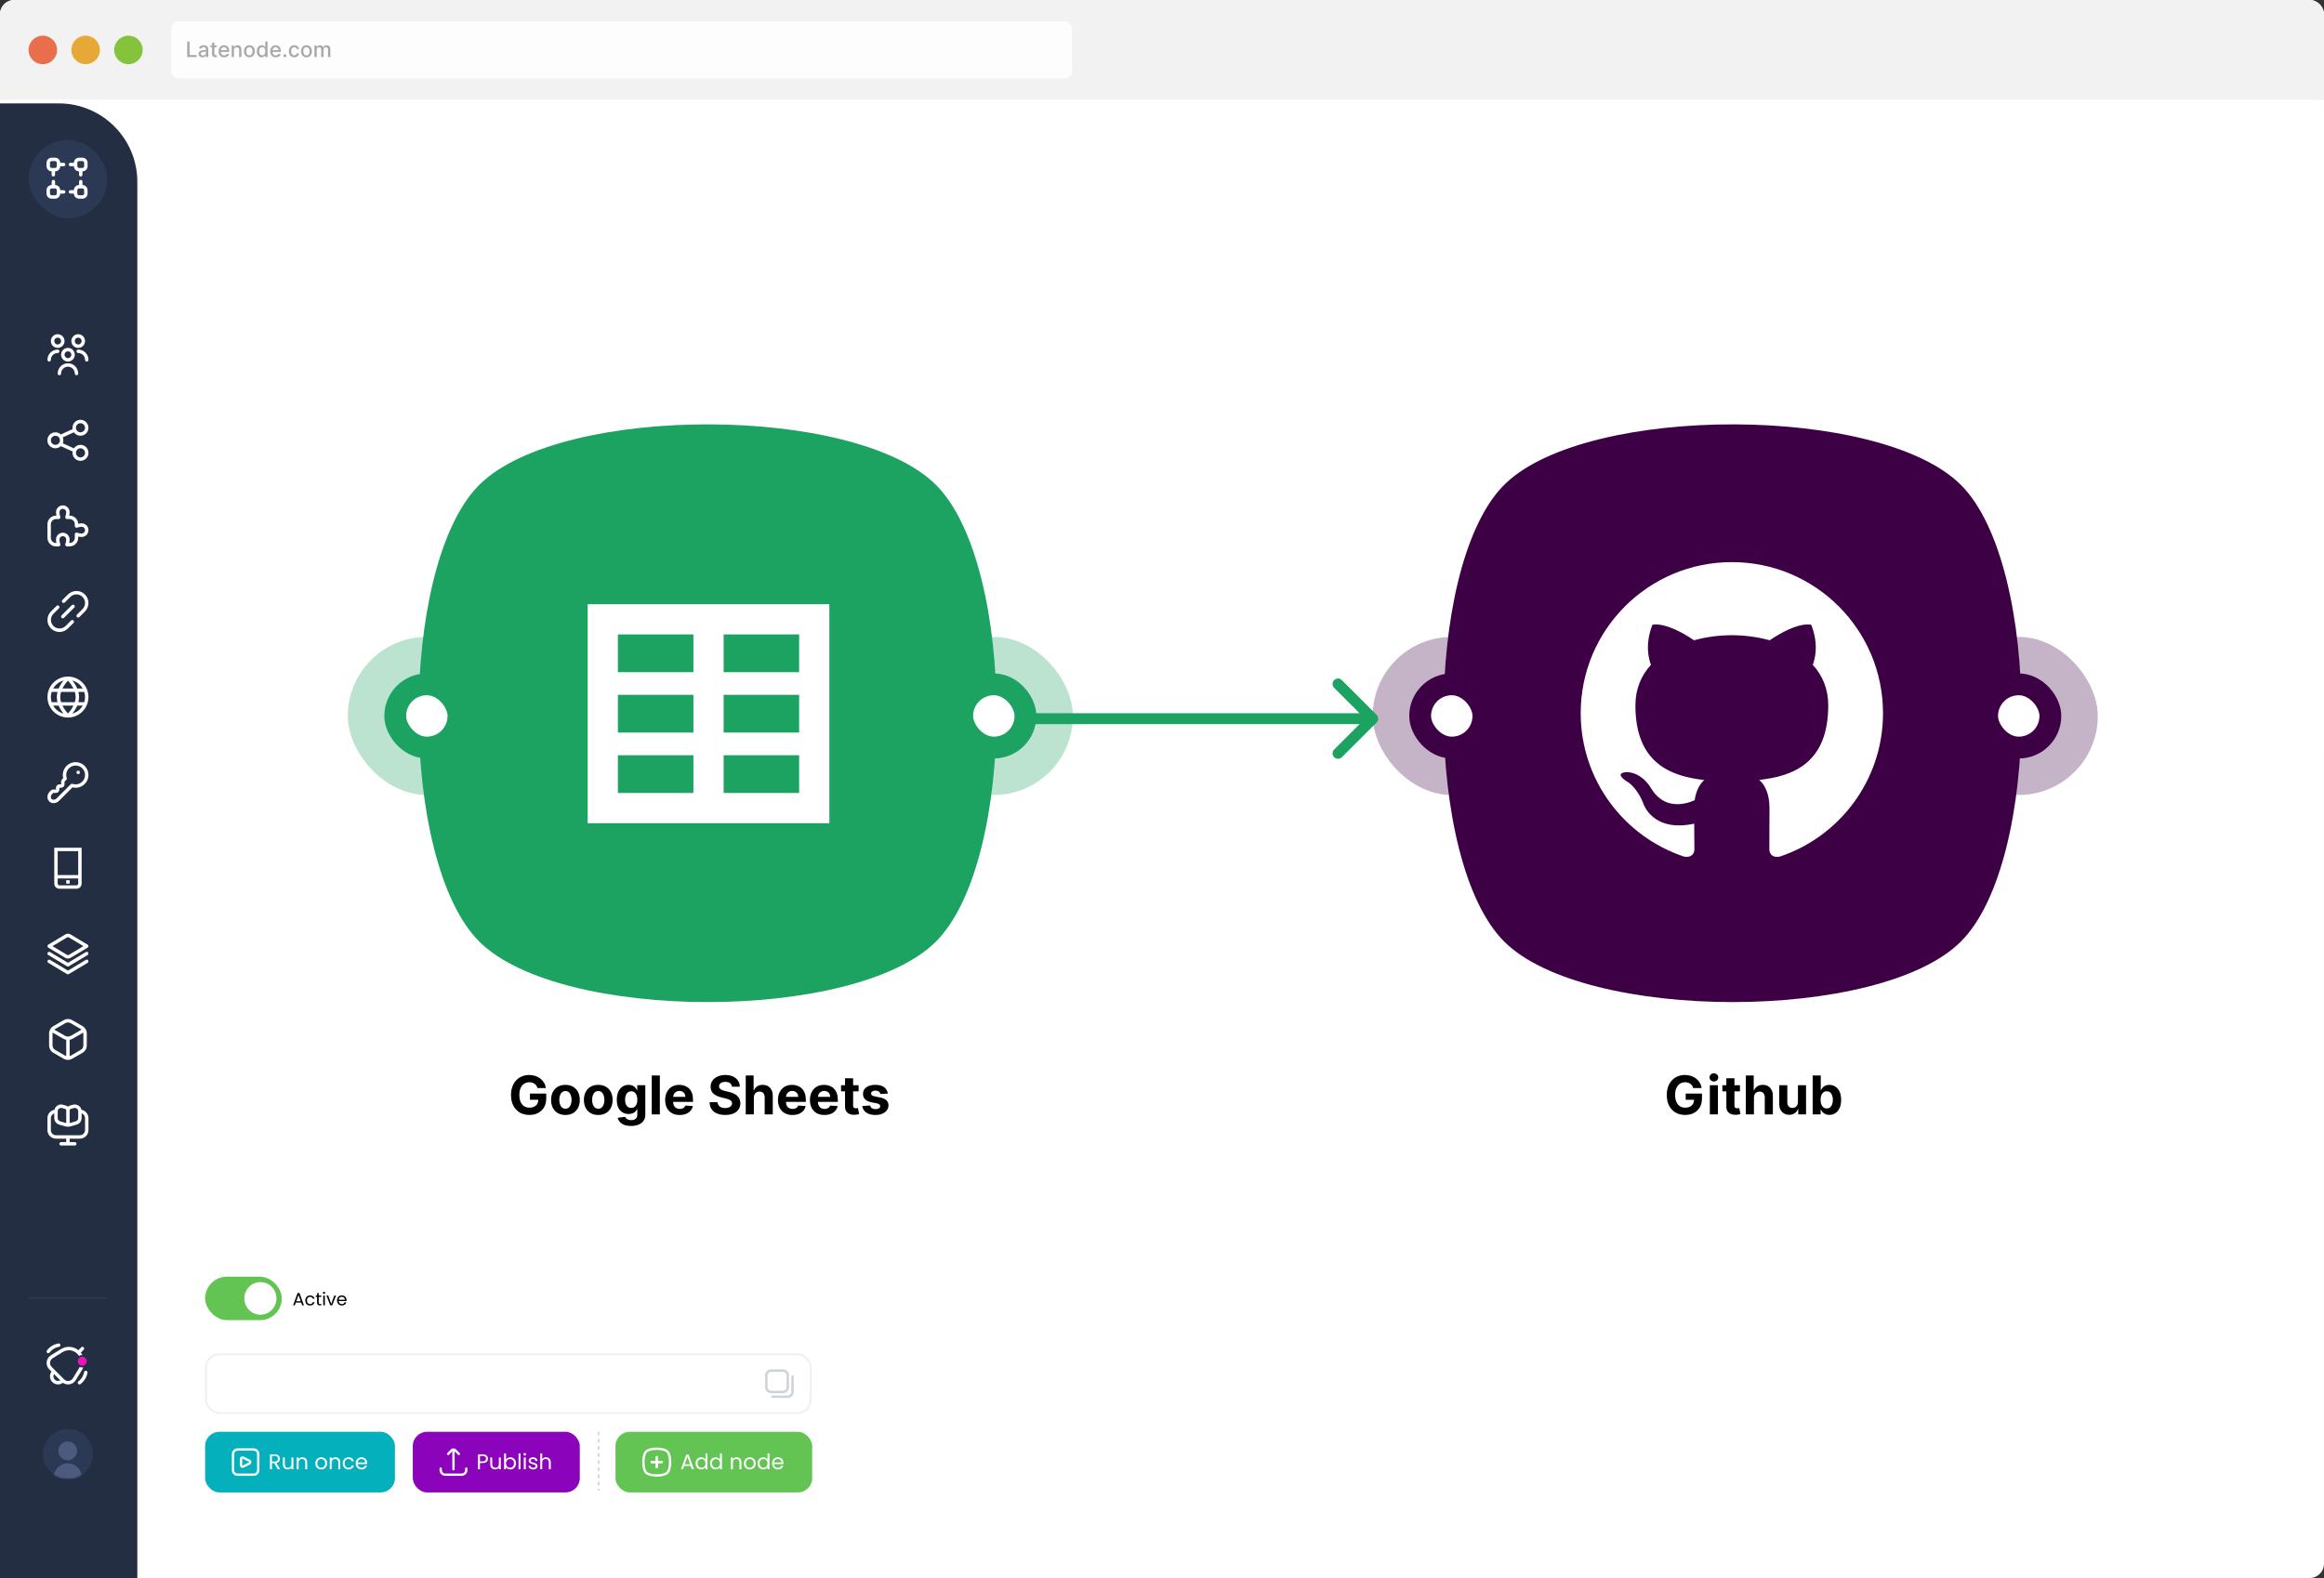 <?xml version="1.0" encoding="utf-8"?>
<svg xmlns="http://www.w3.org/2000/svg" fill="none" height="885" viewBox="0 0 1303 885" width="1303">
<rect x="0" y="0" width="1303" height="885" fill="#333333" stroke="none"/>
<rect fill="white" height="885" rx="8" width="1303"/>
<path d="M0 8C0 3.582 3.582 0 8 0H1295C1299.42 0 1303 3.582 1303 8V56H0V8Z" fill="#F2F2F2"/>
<g clip-path="url(#clip0_1414_5866)">
<path clip-rule="evenodd" d="M24 36C28.418 36 32 32.418 32 28C32 23.582 28.418 20 24 20C19.582 20 16 23.582 16 28C16 32.418 19.582 36 24 36Z" fill="#E96E4C" fill-rule="evenodd"/>
<path clip-rule="evenodd" d="M48 36C52.418 36 56 32.418 56 28C56 23.582 52.418 20 48 20C43.582 20 40 23.582 40 28C40 32.418 43.582 36 48 36Z" fill="#E6A935" fill-rule="evenodd"/>
<path clip-rule="evenodd" d="M72 36C76.418 36 80 32.418 80 28C80 23.582 76.418 20 72 20C67.582 20 64 23.582 64 28C64 32.418 67.582 36 72 36Z" fill="#85C33D" fill-rule="evenodd"/>
</g>
<g opacity="0.85">
<rect fill="white" height="32" rx="4" width="505" x="96" y="12"/>
<path d="M104.959 32V23.273H106.276V30.866H110.23V32H104.959ZM113.535 32.145C113.12 32.145 112.745 32.068 112.41 31.915C112.075 31.759 111.809 31.533 111.613 31.237C111.42 30.942 111.323 30.579 111.323 30.151C111.323 29.781 111.394 29.477 111.536 29.239C111.678 29 111.87 28.811 112.112 28.672C112.353 28.533 112.623 28.428 112.921 28.357C113.219 28.285 113.523 28.232 113.833 28.195C114.225 28.149 114.543 28.112 114.788 28.084C115.032 28.053 115.21 28.003 115.32 27.935C115.431 27.866 115.487 27.756 115.487 27.602V27.572C115.487 27.2 115.381 26.912 115.171 26.707C114.964 26.503 114.654 26.401 114.242 26.401C113.813 26.401 113.475 26.496 113.228 26.686C112.984 26.874 112.815 27.082 112.721 27.312L111.523 27.04C111.665 26.642 111.873 26.321 112.146 26.077C112.421 25.829 112.738 25.651 113.096 25.54C113.454 25.426 113.83 25.369 114.225 25.369C114.487 25.369 114.763 25.401 115.056 25.463C115.352 25.523 115.627 25.634 115.883 25.796C116.141 25.957 116.353 26.189 116.518 26.49C116.683 26.788 116.765 27.176 116.765 27.653V32H115.521V31.105H115.469C115.387 31.27 115.263 31.432 115.099 31.591C114.934 31.75 114.722 31.882 114.464 31.987C114.205 32.092 113.896 32.145 113.535 32.145ZM113.812 31.122C114.164 31.122 114.465 31.053 114.715 30.913C114.968 30.774 115.16 30.592 115.29 30.368C115.424 30.141 115.491 29.898 115.491 29.639V28.796C115.445 28.841 115.357 28.884 115.227 28.923C115.099 28.96 114.952 28.993 114.788 29.021C114.623 29.047 114.462 29.071 114.306 29.094C114.15 29.114 114.019 29.131 113.914 29.145C113.667 29.176 113.441 29.229 113.237 29.303C113.035 29.376 112.873 29.483 112.751 29.622C112.631 29.759 112.572 29.94 112.572 30.168C112.572 30.483 112.688 30.722 112.921 30.884C113.154 31.043 113.451 31.122 113.812 31.122ZM121.517 25.454V26.477H117.942V25.454H121.517ZM118.901 23.886H120.175V30.078C120.175 30.325 120.212 30.511 120.286 30.636C120.36 30.759 120.455 30.842 120.571 30.888C120.691 30.93 120.82 30.952 120.959 30.952C121.061 30.952 121.151 30.945 121.228 30.93C121.304 30.916 121.364 30.905 121.407 30.896L121.637 31.949C121.563 31.977 121.458 32.006 121.321 32.034C121.185 32.065 121.015 32.082 120.81 32.085C120.475 32.091 120.162 32.031 119.873 31.906C119.583 31.781 119.348 31.588 119.169 31.327C118.99 31.065 118.901 30.737 118.901 30.342V23.886ZM125.678 32.132C125.033 32.132 124.477 31.994 124.011 31.719C123.548 31.44 123.19 31.05 122.938 30.547C122.688 30.041 122.562 29.449 122.562 28.77C122.562 28.099 122.688 27.509 122.938 26.997C123.19 26.486 123.543 26.087 123.994 25.8C124.449 25.513 124.98 25.369 125.588 25.369C125.957 25.369 126.315 25.43 126.662 25.553C127.009 25.675 127.32 25.866 127.595 26.128C127.871 26.389 128.088 26.729 128.247 27.146C128.406 27.561 128.486 28.065 128.486 28.659V29.111H123.283V28.156H127.237C127.237 27.821 127.169 27.524 127.033 27.266C126.896 27.004 126.705 26.798 126.457 26.648C126.213 26.497 125.926 26.422 125.597 26.422C125.239 26.422 124.926 26.51 124.659 26.686C124.395 26.859 124.19 27.087 124.045 27.368C123.903 27.646 123.832 27.949 123.832 28.276V29.021C123.832 29.459 123.909 29.831 124.062 30.138C124.219 30.445 124.436 30.679 124.714 30.841C124.993 31 125.318 31.079 125.69 31.079C125.932 31.079 126.152 31.046 126.351 30.977C126.55 30.906 126.722 30.801 126.866 30.662C127.011 30.523 127.122 30.351 127.199 30.146L128.405 30.364C128.308 30.719 128.135 31.03 127.885 31.297C127.638 31.561 127.327 31.767 126.952 31.915C126.58 32.06 126.155 32.132 125.678 32.132ZM131.174 28.114V32H129.9V25.454H131.123V26.52H131.203C131.354 26.173 131.59 25.895 131.911 25.685C132.235 25.474 132.642 25.369 133.134 25.369C133.58 25.369 133.971 25.463 134.306 25.651C134.641 25.835 134.901 26.111 135.086 26.477C135.27 26.844 135.363 27.297 135.363 27.837V32H134.088V27.99C134.088 27.516 133.965 27.145 133.718 26.878C133.471 26.608 133.131 26.473 132.699 26.473C132.404 26.473 132.141 26.537 131.911 26.665C131.684 26.793 131.503 26.98 131.37 27.227C131.239 27.472 131.174 27.767 131.174 28.114ZM139.828 32.132C139.215 32.132 138.679 31.991 138.222 31.71C137.765 31.429 137.409 31.035 137.157 30.53C136.904 30.024 136.777 29.433 136.777 28.757C136.777 28.078 136.904 27.484 137.157 26.976C137.409 26.467 137.765 26.072 138.222 25.791C138.679 25.51 139.215 25.369 139.828 25.369C140.442 25.369 140.978 25.51 141.435 25.791C141.892 26.072 142.248 26.467 142.5 26.976C142.753 27.484 142.88 28.078 142.88 28.757C142.88 29.433 142.753 30.024 142.5 30.53C142.248 31.035 141.892 31.429 141.435 31.71C140.978 31.991 140.442 32.132 139.828 32.132ZM139.833 31.062C140.23 31.062 140.56 30.957 140.821 30.747C141.083 30.537 141.276 30.257 141.401 29.908C141.529 29.558 141.593 29.173 141.593 28.753C141.593 28.335 141.529 27.952 141.401 27.602C141.276 27.25 141.083 26.967 140.821 26.754C140.56 26.541 140.23 26.435 139.833 26.435C139.432 26.435 139.1 26.541 138.836 26.754C138.574 26.967 138.38 27.25 138.252 27.602C138.127 27.952 138.064 28.335 138.064 28.753C138.064 29.173 138.127 29.558 138.252 29.908C138.38 30.257 138.574 30.537 138.836 30.747C139.1 30.957 139.432 31.062 139.833 31.062ZM146.752 32.128C146.224 32.128 145.752 31.993 145.337 31.723C144.925 31.45 144.602 31.062 144.366 30.56C144.133 30.054 144.016 29.447 144.016 28.74C144.016 28.033 144.134 27.428 144.37 26.925C144.609 26.422 144.935 26.037 145.35 25.77C145.765 25.503 146.235 25.369 146.761 25.369C147.167 25.369 147.494 25.438 147.741 25.574C147.991 25.707 148.184 25.864 148.32 26.043C148.46 26.222 148.567 26.379 148.644 26.516H148.721V23.273H149.995V32H148.751V30.982H148.644C148.567 31.121 148.457 31.28 148.312 31.459C148.17 31.638 147.974 31.794 147.724 31.928C147.474 32.061 147.15 32.128 146.752 32.128ZM147.033 31.041C147.4 31.041 147.71 30.945 147.962 30.751C148.218 30.555 148.411 30.284 148.542 29.938C148.675 29.591 148.742 29.188 148.742 28.727C148.742 28.273 148.677 27.875 148.546 27.534C148.415 27.193 148.224 26.928 147.971 26.737C147.718 26.547 147.406 26.452 147.033 26.452C146.65 26.452 146.33 26.551 146.075 26.75C145.819 26.949 145.626 27.22 145.495 27.564C145.367 27.908 145.303 28.296 145.303 28.727C145.303 29.165 145.369 29.558 145.499 29.908C145.63 30.257 145.823 30.534 146.079 30.739C146.337 30.94 146.656 31.041 147.033 31.041ZM154.635 32.132C153.99 32.132 153.434 31.994 152.968 31.719C152.505 31.44 152.147 31.05 151.895 30.547C151.645 30.041 151.52 29.449 151.52 28.77C151.52 28.099 151.645 27.509 151.895 26.997C152.147 26.486 152.5 26.087 152.951 25.8C153.406 25.513 153.937 25.369 154.545 25.369C154.914 25.369 155.272 25.43 155.619 25.553C155.966 25.675 156.277 25.866 156.552 26.128C156.828 26.389 157.045 26.729 157.204 27.146C157.363 27.561 157.443 28.065 157.443 28.659V29.111H152.24V28.156H156.194C156.194 27.821 156.126 27.524 155.99 27.266C155.853 27.004 155.662 26.798 155.414 26.648C155.17 26.497 154.883 26.422 154.554 26.422C154.196 26.422 153.883 26.51 153.616 26.686C153.352 26.859 153.147 27.087 153.002 27.368C152.86 27.646 152.789 27.949 152.789 28.276V29.021C152.789 29.459 152.866 29.831 153.02 30.138C153.176 30.445 153.393 30.679 153.672 30.841C153.95 31 154.275 31.079 154.647 31.079C154.889 31.079 155.109 31.046 155.308 30.977C155.507 30.906 155.679 30.801 155.824 30.662C155.968 30.523 156.079 30.351 156.156 30.146L157.362 30.364C157.265 30.719 157.092 31.03 156.842 31.297C156.595 31.561 156.284 31.767 155.909 31.915C155.537 32.06 155.112 32.132 154.635 32.132ZM159.696 32.081C159.463 32.081 159.263 31.999 159.095 31.834C158.928 31.666 158.844 31.465 158.844 31.229C158.844 30.996 158.928 30.797 159.095 30.632C159.263 30.465 159.463 30.381 159.696 30.381C159.929 30.381 160.129 30.465 160.297 30.632C160.464 30.797 160.548 30.996 160.548 31.229C160.548 31.385 160.509 31.528 160.429 31.659C160.352 31.787 160.25 31.889 160.122 31.966C159.994 32.043 159.852 32.081 159.696 32.081ZM165.012 32.132C164.379 32.132 163.833 31.989 163.376 31.702C162.921 31.412 162.572 31.013 162.327 30.504C162.083 29.996 161.961 29.413 161.961 28.757C161.961 28.092 162.086 27.506 162.336 26.997C162.586 26.486 162.938 26.087 163.393 25.8C163.847 25.513 164.383 25.369 164.999 25.369C165.496 25.369 165.94 25.462 166.329 25.646C166.718 25.828 167.032 26.084 167.271 26.413C167.512 26.743 167.656 27.128 167.701 27.568H166.461C166.393 27.261 166.237 26.997 165.992 26.776C165.751 26.554 165.427 26.443 165.021 26.443C164.665 26.443 164.354 26.537 164.087 26.724C163.823 26.909 163.617 27.173 163.469 27.517C163.322 27.858 163.248 28.261 163.248 28.727C163.248 29.204 163.32 29.616 163.465 29.963C163.61 30.31 163.815 30.578 164.079 30.768C164.346 30.959 164.66 31.054 165.021 31.054C165.262 31.054 165.481 31.01 165.677 30.922C165.876 30.831 166.042 30.702 166.175 30.534C166.312 30.366 166.407 30.165 166.461 29.929H167.701C167.656 30.352 167.518 30.73 167.288 31.062C167.058 31.395 166.749 31.656 166.363 31.847C165.979 32.037 165.529 32.132 165.012 32.132ZM171.821 32.132C171.207 32.132 170.672 31.991 170.214 31.71C169.757 31.429 169.402 31.035 169.149 30.53C168.896 30.024 168.77 29.433 168.77 28.757C168.77 28.078 168.896 27.484 169.149 26.976C169.402 26.467 169.757 26.072 170.214 25.791C170.672 25.51 171.207 25.369 171.821 25.369C172.434 25.369 172.97 25.51 173.427 25.791C173.885 26.072 174.24 26.467 174.493 26.976C174.745 27.484 174.872 28.078 174.872 28.757C174.872 29.433 174.745 30.024 174.493 30.53C174.24 31.035 173.885 31.429 173.427 31.71C172.97 31.991 172.434 32.132 171.821 32.132ZM171.825 31.062C172.223 31.062 172.552 30.957 172.814 30.747C173.075 30.537 173.268 30.257 173.393 29.908C173.521 29.558 173.585 29.173 173.585 28.753C173.585 28.335 173.521 27.952 173.393 27.602C173.268 27.25 173.075 26.967 172.814 26.754C172.552 26.541 172.223 26.435 171.825 26.435C171.424 26.435 171.092 26.541 170.828 26.754C170.566 26.967 170.372 27.25 170.244 27.602C170.119 27.952 170.056 28.335 170.056 28.753C170.056 29.173 170.119 29.558 170.244 29.908C170.372 30.257 170.566 30.537 170.828 30.747C171.092 30.957 171.424 31.062 171.825 31.062ZM176.294 32V25.454H177.517V26.52H177.598C177.734 26.159 177.957 25.878 178.267 25.676C178.577 25.472 178.947 25.369 179.379 25.369C179.817 25.369 180.183 25.472 180.479 25.676C180.777 25.881 180.997 26.162 181.139 26.52H181.207C181.364 26.171 181.612 25.892 181.953 25.685C182.294 25.474 182.7 25.369 183.172 25.369C183.766 25.369 184.25 25.555 184.625 25.928C185.003 26.3 185.192 26.861 185.192 27.611V32H183.918V27.73C183.918 27.287 183.797 26.966 183.555 26.767C183.314 26.568 183.026 26.469 182.69 26.469C182.276 26.469 181.953 26.597 181.723 26.852C181.493 27.105 181.378 27.43 181.378 27.828V32H180.108V27.649C180.108 27.294 179.997 27.009 179.776 26.793C179.554 26.577 179.266 26.469 178.911 26.469C178.669 26.469 178.446 26.533 178.241 26.66C178.04 26.785 177.876 26.96 177.751 27.185C177.629 27.409 177.568 27.669 177.568 27.965V32H176.294Z" fill="#9B9B9B"/>
</g>
<path d="M0 64C0 59.582 3.582 56 8 56H1295C1299.42 56 1303 59.582 1303 64V419H0V64Z" fill="white"/>
<path d="M0 58H33C57.3 58 77 77.7 77 102V885H0V58Z" fill="#242E42"/>
<g clip-path="url(#clip1_1414_5866)">
<rect fill="#2C3955" height="44" rx="22" width="44" x="16.095" y="78.436"/>
<path d="M35.685 91.311L33.761 91.298C33.758 90.538 33.453 89.81 32.915 89.274C32.376 88.738 31.647 88.436 30.886 88.436H28.97C28.207 88.436 27.476 88.739 26.937 89.279C26.398 89.818 26.095 90.549 26.095 91.311V93.228C26.095 93.99 26.397 94.72 26.934 95.259C27.472 95.798 28.202 96.101 28.963 96.103L28.95 98.013C28.949 98.139 28.973 98.264 29.02 98.381C29.067 98.497 29.137 98.603 29.226 98.693C29.314 98.783 29.42 98.854 29.536 98.903C29.652 98.952 29.776 98.977 29.902 98.978H29.908C30.161 98.978 30.404 98.878 30.583 98.7C30.763 98.522 30.864 98.28 30.866 98.027L30.88 96.103H30.886C31.649 96.103 32.38 95.8 32.919 95.261C33.459 94.722 33.761 93.991 33.761 93.228V93.215L35.671 93.228H35.678C35.804 93.229 35.929 93.204 36.045 93.156C36.161 93.109 36.267 93.039 36.357 92.95C36.446 92.861 36.517 92.756 36.566 92.64C36.614 92.524 36.639 92.399 36.64 92.273C36.64 92.147 36.616 92.023 36.568 91.906C36.52 91.79 36.45 91.684 36.361 91.595C36.273 91.505 36.167 91.434 36.051 91.386C35.935 91.337 35.811 91.312 35.685 91.311ZM31.845 93.228C31.845 93.482 31.744 93.726 31.564 93.906C31.384 94.086 31.141 94.186 30.886 94.186H28.97C28.716 94.186 28.472 94.086 28.292 93.906C28.112 93.726 28.011 93.482 28.011 93.228V91.311C28.011 91.057 28.112 90.814 28.292 90.634C28.472 90.454 28.716 90.353 28.97 90.353H30.886C31.141 90.353 31.384 90.454 31.564 90.634C31.744 90.814 31.845 91.057 31.845 91.311V93.228Z" fill="white"/>
<path d="M46.22 88.436H44.303C43.542 88.436 42.812 88.739 42.273 89.276C41.734 89.814 41.43 90.543 41.428 91.305L39.517 91.291H39.511C39.257 91.29 39.013 91.391 38.833 91.57C38.653 91.749 38.551 91.992 38.55 92.246C38.549 92.501 38.649 92.745 38.828 92.925C39.007 93.105 39.251 93.207 39.505 93.208L41.428 93.222V93.228C41.428 93.991 41.731 94.722 42.27 95.261C42.809 95.8 43.541 96.103 44.303 96.103H44.317L44.303 98.013C44.302 98.139 44.326 98.264 44.373 98.38C44.421 98.497 44.491 98.603 44.579 98.693C44.667 98.782 44.773 98.854 44.889 98.903C45.005 98.952 45.129 98.977 45.255 98.978H45.261C45.514 98.978 45.757 98.878 45.937 98.7C46.116 98.522 46.218 98.28 46.22 98.027L46.233 96.103C46.993 96.1 47.721 95.795 48.258 95.256C48.794 94.718 49.095 93.988 49.095 93.228V91.311C49.095 90.549 48.792 89.818 48.253 89.279C47.714 88.739 46.982 88.436 46.22 88.436V88.436ZM47.178 93.228C47.178 93.482 47.077 93.726 46.898 93.906C46.718 94.086 46.474 94.186 46.22 94.186H44.303C44.049 94.186 43.805 94.086 43.626 93.906C43.446 93.726 43.345 93.482 43.345 93.228V91.311C43.345 91.057 43.446 90.814 43.626 90.634C43.805 90.454 44.049 90.353 44.303 90.353H46.22C46.474 90.353 46.718 90.454 46.898 90.634C47.077 90.814 47.178 91.057 47.178 91.311V93.228Z" fill="white"/>
<path d="M46.227 103.77L46.24 101.859C46.241 101.733 46.217 101.608 46.169 101.491C46.122 101.375 46.052 101.269 45.963 101.179C45.875 101.09 45.77 101.019 45.654 100.97C45.538 100.921 45.413 100.895 45.287 100.895H45.282C45.029 100.895 44.786 100.995 44.606 101.173C44.427 101.351 44.325 101.593 44.323 101.846L44.31 103.77H44.303C43.541 103.77 42.809 104.072 42.27 104.612C41.731 105.151 41.428 105.882 41.428 106.645V106.658L39.518 106.645H39.511C39.257 106.644 39.013 106.744 38.833 106.923C38.653 107.102 38.551 107.345 38.55 107.6C38.549 107.854 38.649 108.098 38.828 108.278C39.007 108.458 39.251 108.56 39.505 108.561L41.428 108.575C41.432 109.335 41.736 110.063 42.275 110.599C42.814 111.135 43.543 111.436 44.303 111.436H46.22C46.982 111.436 47.714 111.133 48.253 110.594C48.792 110.055 49.095 109.324 49.095 108.561V106.645C49.095 105.883 48.793 105.153 48.255 104.614C47.717 104.075 46.988 103.771 46.227 103.77V103.77ZM47.178 108.561C47.178 108.815 47.077 109.059 46.898 109.239C46.718 109.419 46.474 109.52 46.22 109.52H44.303C44.049 109.52 43.805 109.419 43.626 109.239C43.446 109.059 43.345 108.815 43.345 108.561V106.645C43.345 106.39 43.446 106.147 43.626 105.967C43.805 105.787 44.049 105.686 44.303 105.686H46.22C46.474 105.686 46.718 105.787 46.898 105.967C47.077 106.147 47.178 106.39 47.178 106.645V108.561Z" fill="white"/>
<path d="M35.685 106.665L33.761 106.651V106.645C33.761 105.882 33.459 105.151 32.919 104.612C32.38 104.072 31.649 103.77 30.886 103.77H30.873L30.886 101.86C30.887 101.734 30.863 101.609 30.816 101.492C30.769 101.376 30.699 101.27 30.61 101.18C30.522 101.09 30.417 101.019 30.301 100.97C30.185 100.921 30.061 100.895 29.935 100.895H29.928C29.675 100.895 29.432 100.995 29.253 101.173C29.073 101.351 28.971 101.593 28.97 101.846L28.956 103.77C28.196 103.773 27.468 104.078 26.932 104.616C26.396 105.155 26.095 105.884 26.095 106.645V108.561C26.095 109.324 26.398 110.055 26.937 110.594C27.476 111.133 28.207 111.436 28.97 111.436H30.886C31.648 111.436 32.378 111.134 32.917 110.597C33.456 110.059 33.76 109.329 33.761 108.568L35.672 108.581H35.678C35.932 108.582 36.176 108.482 36.357 108.303C36.537 108.124 36.639 107.881 36.64 107.626C36.641 107.372 36.541 107.128 36.361 106.948C36.182 106.767 35.939 106.666 35.685 106.665V106.665ZM31.845 108.561C31.845 108.815 31.744 109.059 31.564 109.239C31.384 109.419 31.141 109.52 30.886 109.52H28.97C28.716 109.52 28.472 109.419 28.292 109.239C28.112 109.059 28.011 108.815 28.011 108.561V106.645C28.011 106.39 28.112 106.147 28.292 105.967C28.472 105.787 28.716 105.686 28.97 105.686H30.886C31.141 105.686 31.384 105.787 31.564 105.967C31.744 106.147 31.845 106.39 31.845 106.645V108.561Z" fill="white"/>
</g>
<g clip-path="url(#clip2_1414_5866)">
<path d="M38.095 202.77C37.337 202.77 36.595 202.545 35.965 202.124C35.335 201.703 34.843 201.104 34.553 200.403C34.263 199.703 34.187 198.932 34.335 198.189C34.483 197.445 34.848 196.762 35.384 196.226C35.92 195.69 36.603 195.325 37.347 195.177C38.09 195.029 38.861 195.105 39.562 195.395C40.262 195.685 40.861 196.176 41.282 196.807C41.703 197.437 41.928 198.178 41.928 198.937C41.928 199.953 41.524 200.928 40.805 201.647C40.086 202.366 39.111 202.77 38.095 202.77ZM38.095 197.02C37.716 197.02 37.345 197.132 37.03 197.343C36.715 197.553 36.469 197.853 36.324 198.203C36.179 198.553 36.141 198.939 36.215 199.31C36.289 199.682 36.471 200.024 36.739 200.292C37.008 200.56 37.349 200.742 37.721 200.816C38.093 200.89 38.478 200.852 38.828 200.707C39.178 200.562 39.478 200.317 39.688 200.001C39.899 199.686 40.011 199.316 40.011 198.937C40.011 198.428 39.809 197.941 39.45 197.581C39.091 197.222 38.603 197.02 38.095 197.02ZM43.845 209.478C43.845 207.953 43.239 206.491 42.161 205.412C41.082 204.334 39.62 203.728 38.095 203.728C36.57 203.728 35.107 204.334 34.029 205.412C32.95 206.491 32.345 207.953 32.345 209.478C32.345 209.732 32.446 209.976 32.625 210.156C32.805 210.336 33.049 210.437 33.303 210.437C33.557 210.437 33.801 210.336 33.981 210.156C34.16 209.976 34.261 209.732 34.261 209.478C34.261 208.462 34.665 207.487 35.384 206.768C36.103 206.049 37.078 205.645 38.095 205.645C39.111 205.645 40.086 206.049 40.805 206.768C41.524 207.487 41.928 208.462 41.928 209.478C41.928 209.732 42.029 209.976 42.209 210.156C42.389 210.336 42.632 210.437 42.886 210.437C43.141 210.437 43.384 210.336 43.564 210.156C43.744 209.976 43.845 209.732 43.845 209.478ZM43.845 195.103C43.087 195.103 42.345 194.878 41.715 194.457C41.085 194.036 40.593 193.437 40.303 192.737C40.013 192.036 39.937 191.266 40.085 190.522C40.233 189.778 40.598 189.095 41.134 188.559C41.67 188.023 42.353 187.658 43.097 187.51C43.84 187.362 44.611 187.438 45.312 187.728C46.012 188.018 46.611 188.51 47.032 189.14C47.453 189.771 47.678 190.512 47.678 191.27C47.678 192.287 47.274 193.262 46.555 193.98C45.836 194.699 44.861 195.103 43.845 195.103ZM43.845 189.353C43.466 189.353 43.095 189.466 42.78 189.676C42.465 189.887 42.219 190.186 42.074 190.536C41.929 190.887 41.891 191.272 41.965 191.644C42.039 192.016 42.221 192.357 42.489 192.625C42.758 192.893 43.099 193.076 43.471 193.15C43.843 193.224 44.228 193.186 44.578 193.041C44.928 192.896 45.228 192.65 45.438 192.335C45.649 192.02 45.761 191.649 45.761 191.27C45.761 190.762 45.559 190.274 45.2 189.915C44.841 189.555 44.353 189.353 43.845 189.353ZM49.595 201.812C49.593 200.287 48.987 198.825 47.909 197.747C46.831 196.669 45.369 196.063 43.845 196.062C43.591 196.062 43.347 196.162 43.167 196.342C42.987 196.522 42.886 196.766 42.886 197.02C42.886 197.274 42.987 197.518 43.167 197.698C43.347 197.877 43.591 197.978 43.845 197.978C44.861 197.978 45.836 198.382 46.555 199.101C47.274 199.82 47.678 200.795 47.678 201.812C47.678 202.066 47.779 202.309 47.959 202.489C48.139 202.669 48.382 202.77 48.636 202.77C48.891 202.77 49.134 202.669 49.314 202.489C49.494 202.309 49.595 202.066 49.595 201.812ZM32.345 195.103C31.587 195.103 30.845 194.878 30.215 194.457C29.585 194.036 29.093 193.437 28.803 192.737C28.513 192.036 28.437 191.266 28.585 190.522C28.733 189.778 29.098 189.095 29.634 188.559C30.17 188.023 30.853 187.658 31.597 187.51C32.34 187.362 33.111 187.438 33.812 187.728C34.512 188.018 35.111 188.51 35.532 189.14C35.953 189.771 36.178 190.512 36.178 191.27C36.178 192.287 35.774 193.262 35.055 193.98C34.336 194.699 33.361 195.103 32.345 195.103V195.103ZM32.345 189.353C31.966 189.353 31.595 189.466 31.28 189.676C30.965 189.887 30.719 190.186 30.574 190.536C30.429 190.887 30.391 191.272 30.465 191.644C30.539 192.016 30.721 192.357 30.989 192.625C31.258 192.893 31.599 193.076 31.971 193.15C32.343 193.224 32.728 193.186 33.078 193.041C33.428 192.896 33.728 192.65 33.938 192.335C34.149 192.02 34.261 191.649 34.261 191.27C34.261 190.762 34.059 190.274 33.7 189.915C33.341 189.555 32.853 189.353 32.345 189.353ZM28.511 201.812C28.511 200.795 28.915 199.82 29.634 199.101C30.353 198.382 31.328 197.978 32.345 197.978C32.599 197.978 32.843 197.877 33.022 197.698C33.202 197.518 33.303 197.274 33.303 197.02C33.303 196.766 33.202 196.522 33.022 196.342C32.843 196.162 32.599 196.062 32.345 196.062C30.82 196.063 29.358 196.669 28.28 197.747C27.203 198.825 26.596 200.287 26.595 201.812C26.595 202.066 26.696 202.309 26.875 202.489C27.055 202.669 27.299 202.77 27.553 202.77C27.807 202.77 28.051 202.669 28.231 202.489C28.41 202.309 28.511 202.066 28.511 201.812Z" fill="white"/>
</g>
<g clip-path="url(#clip3_1414_5866)">
<path d="M45.122 249.493C44.398 249.493 43.684 249.67 43.043 250.008C42.402 250.346 41.853 250.835 41.443 251.432L35.205 248.616C35.648 247.546 35.65 246.344 35.21 245.273L41.439 242.442C42.047 243.321 42.949 243.952 43.982 244.223C45.016 244.493 46.112 244.384 47.072 243.916C48.032 243.447 48.792 242.65 49.214 241.669C49.637 240.688 49.694 239.588 49.375 238.569C49.056 237.549 48.382 236.678 47.476 236.113C46.569 235.548 45.49 235.326 44.435 235.488C43.379 235.65 42.416 236.186 41.721 236.997C41.026 237.808 40.645 238.841 40.647 239.909C40.651 240.162 40.676 240.414 40.724 240.663L34.101 243.672C33.465 243.076 32.669 242.679 31.811 242.529C30.952 242.38 30.068 242.484 29.268 242.83C28.468 243.175 27.787 243.747 27.307 244.475C26.828 245.203 26.571 246.055 26.569 246.926C26.567 247.798 26.82 248.651 27.296 249.381C27.773 250.111 28.452 250.686 29.25 251.035C30.049 251.384 30.932 251.493 31.791 251.347C32.65 251.201 33.448 250.807 34.087 250.214L40.726 253.212C40.68 253.46 40.655 253.712 40.651 253.964C40.651 254.849 40.913 255.714 41.404 256.449C41.895 257.185 42.594 257.758 43.411 258.097C44.228 258.436 45.128 258.524 45.995 258.352C46.863 258.179 47.66 257.753 48.286 257.128C48.911 256.502 49.337 255.705 49.51 254.837C49.682 253.97 49.594 253.07 49.255 252.253C48.916 251.436 48.343 250.737 47.607 250.246C46.872 249.755 46.007 249.492 45.122 249.493V249.493ZM45.122 237.353C45.628 237.353 46.122 237.503 46.542 237.784C46.963 238.064 47.291 238.464 47.484 238.931C47.678 239.398 47.729 239.911 47.63 240.407C47.532 240.903 47.288 241.359 46.931 241.716C46.573 242.074 46.118 242.317 45.622 242.416C45.126 242.515 44.612 242.464 44.145 242.271C43.678 242.077 43.279 241.75 42.998 241.329C42.717 240.909 42.567 240.415 42.567 239.909C42.568 239.232 42.837 238.582 43.316 238.103C43.795 237.624 44.445 237.354 45.122 237.353V237.353ZM31.067 249.493C30.562 249.493 30.067 249.343 29.647 249.062C29.227 248.782 28.899 248.383 28.705 247.916C28.512 247.449 28.461 246.935 28.559 246.439C28.658 245.943 28.901 245.487 29.259 245.13C29.616 244.772 30.072 244.529 30.567 244.43C31.063 244.331 31.577 244.382 32.044 244.575C32.511 244.769 32.91 245.096 33.191 245.517C33.472 245.937 33.622 246.431 33.622 246.937C33.621 247.614 33.352 248.264 32.873 248.743C32.394 249.222 31.745 249.492 31.067 249.493ZM45.122 256.52C44.617 256.52 44.123 256.37 43.702 256.089C43.282 255.809 42.954 255.409 42.761 254.942C42.568 254.475 42.517 253.961 42.615 253.466C42.714 252.97 42.958 252.514 43.315 252.157C43.672 251.8 44.128 251.556 44.624 251.457C45.119 251.359 45.633 251.409 46.1 251.603C46.567 251.796 46.967 252.124 47.247 252.544C47.528 252.965 47.678 253.459 47.678 253.964C47.678 254.642 47.408 255.292 46.929 255.771C46.45 256.25 45.8 256.52 45.122 256.52V256.52Z" fill="white"/>
</g>
<g clip-path="url(#clip4_1414_5866)">
<path d="M39.053 306.437H37.549C37.4 306.437 37.252 306.402 37.118 306.334C36.985 306.267 36.868 306.169 36.779 306.049C36.69 305.929 36.63 305.789 36.605 305.642C36.579 305.494 36.589 305.343 36.632 305.199C36.907 304.358 37.076 303.486 37.136 302.603C37.136 302.095 36.934 301.607 36.575 301.248C36.216 300.888 35.728 300.687 35.22 300.687C34.711 300.687 34.224 300.888 33.864 301.248C33.505 301.607 33.303 302.095 33.303 302.603C33.363 303.486 33.533 304.358 33.807 305.199C33.851 305.343 33.86 305.494 33.835 305.642C33.809 305.789 33.749 305.929 33.66 306.049C33.571 306.169 33.455 306.267 33.321 306.334C33.187 306.402 33.04 306.437 32.89 306.437H31.386C30.116 306.435 28.898 305.93 28 305.031C27.102 304.133 26.596 302.915 26.595 301.645V293.978C26.596 292.708 27.102 291.49 28 290.592C28.898 289.693 30.116 289.188 31.386 289.187H31.647C31.495 288.558 31.408 287.916 31.386 287.27C31.386 286.253 31.79 285.278 32.509 284.559C33.228 283.84 34.203 283.437 35.22 283.437C36.236 283.437 37.211 283.84 37.93 284.559C38.649 285.278 39.053 286.253 39.053 287.27C39.032 287.916 38.944 288.558 38.792 289.187H39.053C40.287 289.187 41.473 289.662 42.365 290.514C43.257 291.366 43.787 292.528 43.845 293.761C44.473 293.609 45.115 293.521 45.761 293.499C46.778 293.499 47.753 293.903 48.472 294.622C49.191 295.341 49.595 296.316 49.595 297.332C49.595 298.349 49.191 299.324 48.472 300.043C47.753 300.762 46.778 301.166 45.761 301.166C45.115 301.144 44.473 301.056 43.845 300.905V301.645C43.843 302.915 43.338 304.133 42.44 305.031C41.541 305.93 40.323 306.435 39.053 306.437V306.437ZM38.792 304.52H39.053C39.816 304.52 40.547 304.217 41.086 303.678C41.625 303.139 41.928 302.407 41.928 301.645V299.662C41.928 299.512 41.963 299.365 42.03 299.231C42.098 299.097 42.195 298.981 42.316 298.892C42.436 298.803 42.575 298.743 42.723 298.717C42.871 298.692 43.022 298.701 43.165 298.745C44.007 299.019 44.879 299.188 45.761 299.249C46.27 299.249 46.757 299.047 47.117 298.688C47.476 298.328 47.678 297.841 47.678 297.332C47.678 296.824 47.476 296.337 47.117 295.977C46.757 295.618 46.27 295.416 45.761 295.416C44.879 295.476 44.007 295.646 43.165 295.92C43.022 295.963 42.871 295.973 42.723 295.947C42.575 295.922 42.436 295.862 42.316 295.773C42.195 295.684 42.098 295.568 42.03 295.434C41.963 295.3 41.928 295.152 41.928 295.003V293.978C41.928 293.216 41.625 292.484 41.086 291.945C40.547 291.406 39.816 291.103 39.053 291.103H37.549C37.4 291.103 37.252 291.068 37.118 291.001C36.985 290.934 36.868 290.836 36.779 290.716C36.69 290.595 36.63 290.456 36.605 290.308C36.579 290.161 36.589 290.009 36.632 289.866C36.907 289.025 37.076 288.153 37.136 287.27C37.136 286.762 36.934 286.274 36.575 285.915C36.216 285.555 35.728 285.353 35.22 285.353C34.711 285.353 34.224 285.555 33.864 285.915C33.505 286.274 33.303 286.762 33.303 287.27C33.363 288.153 33.533 289.025 33.807 289.866C33.851 290.009 33.86 290.161 33.835 290.308C33.809 290.456 33.749 290.595 33.66 290.716C33.571 290.836 33.455 290.934 33.321 291.001C33.187 291.068 33.04 291.103 32.89 291.103H31.386C30.624 291.103 29.893 291.406 29.354 291.945C28.814 292.484 28.511 293.216 28.511 293.978V301.645C28.511 302.407 28.814 303.139 29.354 303.678C29.893 304.217 30.624 304.52 31.386 304.52H31.647C31.495 303.891 31.408 303.249 31.386 302.603C31.386 301.587 31.79 300.612 32.509 299.893C33.228 299.174 34.203 298.77 35.22 298.77C36.236 298.77 37.211 299.174 37.93 299.893C38.649 300.612 39.053 301.587 39.053 302.603C39.032 303.249 38.944 303.891 38.792 304.52V304.52Z" fill="white"/>
</g>
<g clip-path="url(#clip5_1414_5866)">
<path d="M39.863 347.984L36.737 351.11C35.829 351.993 34.61 352.484 33.344 352.475C32.077 352.467 30.865 351.96 29.969 351.065C29.074 350.169 28.567 348.957 28.558 347.691C28.549 346.424 29.039 345.205 29.922 344.297L33.048 341.168C33.228 340.988 33.329 340.745 33.329 340.49C33.329 340.236 33.227 339.992 33.048 339.813C32.868 339.633 32.624 339.532 32.37 339.532C32.116 339.532 31.872 339.633 31.692 339.813L28.567 342.942C27.304 344.206 26.595 345.919 26.596 347.705C26.596 349.492 27.306 351.205 28.569 352.468C29.833 353.73 31.546 354.44 33.333 354.439C35.119 354.439 36.832 353.729 38.095 352.465L41.221 349.339C41.395 349.158 41.492 348.916 41.49 348.665C41.488 348.414 41.387 348.173 41.209 347.996C41.032 347.818 40.791 347.717 40.54 347.715C40.289 347.713 40.047 347.809 39.866 347.984H39.863Z" fill="white"/>
<path d="M47.624 333.412C47.001 332.784 46.259 332.286 45.441 331.947C44.624 331.608 43.747 331.434 42.862 331.437V331.437C41.978 331.434 41.102 331.607 40.285 331.946C39.467 332.284 38.725 332.781 38.101 333.408L34.97 336.535C34.791 336.715 34.69 336.958 34.69 337.213C34.689 337.467 34.79 337.711 34.97 337.89C35.15 338.07 35.393 338.171 35.648 338.171C35.902 338.172 36.146 338.071 36.325 337.891L39.455 334.765C39.901 334.316 40.431 333.96 41.016 333.718C41.601 333.476 42.227 333.352 42.86 333.353V333.353C43.813 333.354 44.745 333.636 45.537 334.166C46.329 334.695 46.946 335.448 47.311 336.328C47.675 337.209 47.771 338.177 47.585 339.112C47.399 340.046 46.94 340.905 46.266 341.579L43.14 344.705C42.96 344.884 42.859 345.128 42.859 345.383C42.859 345.637 42.96 345.881 43.14 346.061C43.32 346.241 43.564 346.342 43.818 346.342C44.073 346.342 44.316 346.241 44.496 346.061L47.622 342.937C48.884 341.673 49.592 339.96 49.592 338.175C49.593 336.389 48.885 334.676 47.624 333.412V333.412Z" fill="white"/>
<path d="M40.292 339.384L34.542 345.134C34.45 345.222 34.377 345.328 34.327 345.445C34.277 345.562 34.251 345.688 34.249 345.815C34.248 345.942 34.273 346.068 34.321 346.186C34.369 346.304 34.44 346.411 34.53 346.501C34.62 346.591 34.727 346.662 34.845 346.71C34.963 346.758 35.089 346.782 35.216 346.781C35.343 346.78 35.469 346.754 35.586 346.704C35.703 346.653 35.809 346.58 35.897 346.489L41.647 340.739C41.822 340.558 41.918 340.316 41.916 340.065C41.914 339.813 41.813 339.573 41.636 339.395C41.458 339.218 41.217 339.117 40.966 339.115C40.715 339.113 40.473 339.209 40.292 339.384Z" fill="white"/>
</g>
<g clip-path="url(#clip6_1414_5866)">
<path d="M38.095 379.437C35.82 379.437 33.597 380.111 31.706 381.375C29.814 382.638 28.34 384.434 27.47 386.536C26.6 388.637 26.372 390.949 26.816 393.18C27.259 395.411 28.355 397.46 29.963 399.068C31.571 400.677 33.62 401.772 35.851 402.216C38.082 402.659 40.394 402.432 42.496 401.561C44.597 400.691 46.393 399.217 47.657 397.326C48.92 395.434 49.595 393.211 49.595 390.937C49.591 387.888 48.379 384.964 46.223 382.808C44.067 380.652 41.144 379.44 38.095 379.437V379.437ZM46.391 386.145H43.299C42.607 384.538 41.694 383.036 40.586 381.681C43.034 382.346 45.12 383.95 46.391 386.145ZM42.407 390.937C42.4 391.912 42.248 392.881 41.954 393.812H34.236C33.942 392.881 33.789 391.912 33.782 390.937C33.789 389.961 33.942 388.992 34.236 388.062H41.954C42.248 388.992 42.4 389.961 42.407 390.937ZM35.003 395.728H41.186C40.372 397.335 39.331 398.816 38.095 400.125C36.858 398.816 35.817 397.335 35.003 395.728V395.728ZM35.003 386.145C35.817 384.538 36.858 383.058 38.095 381.748C39.331 383.058 40.372 384.538 41.186 386.145H35.003ZM35.603 381.681C34.496 383.036 33.583 384.538 32.89 386.145H29.798C31.069 383.95 33.156 382.346 35.603 381.681V381.681ZM28.952 388.062H32.241C31.74 389.945 31.74 391.928 32.241 393.812H28.952C28.364 391.94 28.364 389.933 28.952 388.062V388.062ZM29.798 395.728H32.89C33.583 397.335 34.496 398.837 35.603 400.192C33.156 399.527 31.069 397.923 29.798 395.728V395.728ZM40.586 400.192C41.693 398.837 42.606 397.335 43.299 395.728H46.391C45.12 397.923 43.034 399.527 40.586 400.192ZM47.237 393.812H43.948C44.449 391.928 44.449 389.945 43.948 388.062H47.237C47.825 389.933 47.825 391.94 47.237 393.812Z" fill="white"/>
</g>
<g clip-path="url(#clip7_1414_5866)">
<path d="M42.403 427.437C44.137 427.438 45.813 428.066 47.121 429.206C48.429 430.346 49.28 431.921 49.518 433.639C49.755 435.357 49.364 437.104 48.414 438.556C47.465 440.008 46.023 441.068 44.354 441.54C43.14 441.888 41.856 441.904 40.634 441.586L33.056 449.163C32.654 449.568 32.175 449.889 31.647 450.108C31.12 450.326 30.554 450.438 29.983 450.437V450.437C29.085 450.436 28.224 450.078 27.588 449.443C26.953 448.808 26.596 447.946 26.595 447.048C26.593 446.477 26.705 445.911 26.924 445.384C27.142 444.856 27.463 444.377 27.867 443.974L28.512 443.33C28.872 442.973 29.359 442.771 29.867 442.77L31.387 442.77L31.387 441.812C31.387 441.303 31.588 440.816 31.948 440.456C32.307 440.097 32.795 439.895 33.303 439.895L34.261 439.895L34.261 438.375C34.261 438.123 34.31 437.874 34.407 437.641C34.503 437.408 34.645 437.197 34.823 437.02L35.446 436.397C35.127 435.176 35.142 433.892 35.491 432.679C35.883 431.297 36.679 430.063 37.776 429.136C38.874 428.209 40.223 427.631 41.651 427.476C41.901 427.45 42.152 427.437 42.403 427.437V427.437ZM42.403 439.895C43.384 439.896 44.346 439.623 45.18 439.107C46.015 438.591 46.688 437.852 47.126 436.973C47.563 436.095 47.747 435.112 47.656 434.135C47.565 433.158 47.203 432.226 46.611 431.444C46.019 430.661 45.22 430.06 44.305 429.706C43.389 429.353 42.393 429.263 41.429 429.445C40.465 429.627 39.571 430.075 38.847 430.737C38.124 431.4 37.6 432.252 37.334 433.196C37.035 434.234 37.068 435.34 37.43 436.359C37.489 436.529 37.499 436.712 37.458 436.887C37.418 437.063 37.329 437.223 37.202 437.35L36.178 438.375L36.178 439.895C36.178 440.403 35.976 440.891 35.617 441.25C35.257 441.61 34.77 441.812 34.261 441.812L33.303 441.812L33.303 442.77C33.303 443.278 33.101 443.766 32.742 444.125C32.382 444.485 31.895 444.687 31.387 444.687L29.867 444.687L29.223 445.331C28.997 445.556 28.817 445.823 28.695 446.118C28.573 446.413 28.511 446.729 28.512 447.048C28.512 447.438 28.667 447.812 28.943 448.088C29.218 448.364 29.592 448.519 29.983 448.52C30.302 448.521 30.618 448.458 30.913 448.336C31.208 448.214 31.476 448.034 31.701 447.808L39.685 439.825C39.812 439.698 39.973 439.609 40.148 439.569C40.324 439.528 40.507 439.538 40.678 439.598C41.233 439.793 41.818 439.894 42.407 439.895L42.403 439.895ZM44.803 433.187C44.803 432.997 44.747 432.812 44.642 432.654C44.536 432.496 44.387 432.374 44.212 432.301C44.036 432.229 43.844 432.21 43.658 432.247C43.472 432.284 43.301 432.375 43.167 432.509C43.033 432.643 42.942 432.814 42.905 433C42.868 433.185 42.887 433.378 42.959 433.553C43.032 433.728 43.155 433.878 43.312 433.983C43.47 434.089 43.655 434.145 43.845 434.145C44.099 434.145 44.343 434.044 44.523 433.864C44.702 433.684 44.803 433.441 44.803 433.187Z" fill="white"/>
</g>
<g clip-path="url(#clip8_1414_5866)">
<path d="M30.428 475.437V495.562C30.428 496.324 30.731 497.055 31.27 497.594C31.809 498.134 32.541 498.437 33.303 498.437H42.886C43.649 498.437 44.38 498.134 44.919 497.594C45.458 497.055 45.761 496.324 45.761 495.562V475.437H30.428ZM43.845 477.353V490.77H32.345V477.353H43.845ZM42.886 496.52H33.303C33.049 496.52 32.805 496.419 32.625 496.239C32.446 496.059 32.345 495.816 32.345 495.562V492.687H43.845V495.562C43.845 495.816 43.744 496.059 43.564 496.239C43.384 496.419 43.141 496.52 42.886 496.52Z" fill="white"/>
<path d="M39.053 493.645H37.136V495.562H39.053V493.645Z" fill="white"/>
</g>
<g clip-path="url(#clip9_1414_5866)">
<path d="M48.143 533.954L38.095 539.984L28.047 533.954C27.829 533.824 27.568 533.785 27.321 533.846C27.075 533.908 26.863 534.065 26.732 534.283C26.601 534.501 26.562 534.762 26.624 535.009C26.686 535.255 26.843 535.467 27.061 535.598L37.602 541.923C37.751 542.013 37.922 542.06 38.096 542.06C38.27 542.06 38.44 542.013 38.589 541.923L49.131 535.598C49.349 535.467 49.506 535.255 49.568 535.009C49.629 534.762 49.59 534.501 49.46 534.283C49.329 534.065 49.117 533.908 48.87 533.846C48.624 533.785 48.363 533.824 48.145 533.954H48.143Z" fill="white"/>
<path d="M48.143 538.332L38.095 544.361L28.047 538.332C27.939 538.267 27.819 538.224 27.695 538.206C27.57 538.187 27.443 538.193 27.321 538.224C27.199 538.254 27.084 538.309 26.983 538.384C26.882 538.459 26.797 538.553 26.732 538.661C26.667 538.769 26.624 538.888 26.606 539.013C26.587 539.137 26.593 539.264 26.624 539.386C26.686 539.633 26.843 539.845 27.061 539.975L37.602 546.3C37.751 546.39 37.922 546.437 38.096 546.437C38.27 546.437 38.44 546.39 38.589 546.3L49.131 539.975C49.349 539.845 49.506 539.633 49.568 539.386C49.629 539.14 49.59 538.879 49.46 538.661C49.329 538.443 49.117 538.286 48.87 538.224C48.624 538.162 48.363 538.201 48.145 538.332H48.143Z" fill="white"/>
<path d="M38.095 537.594C37.578 537.593 37.071 537.453 36.627 537.186L27.059 531.445C26.918 531.36 26.8 531.239 26.719 531.096C26.638 530.952 26.595 530.789 26.595 530.624C26.595 530.458 26.638 530.296 26.719 530.152C26.8 530.008 26.918 529.888 27.059 529.803L36.627 524.061C37.071 523.795 37.578 523.654 38.095 523.654C38.612 523.654 39.119 523.795 39.562 524.061L49.13 529.803C49.272 529.888 49.389 530.008 49.47 530.152C49.552 530.296 49.594 530.458 49.594 530.624C49.594 530.789 49.552 530.952 49.47 531.096C49.389 531.239 49.272 531.36 49.13 531.445L39.562 537.186C39.119 537.453 38.612 537.593 38.095 537.594V537.594ZM29.416 530.624L37.615 535.543C37.76 535.63 37.926 535.675 38.095 535.675C38.263 535.675 38.429 535.63 38.574 535.543L46.773 530.624L38.574 525.705C38.429 525.618 38.263 525.572 38.095 525.572C37.926 525.572 37.76 525.618 37.615 525.705V525.705L29.416 530.624Z" fill="white"/>
</g>
<g clip-path="url(#clip10_1414_5866)">
<path d="M46.266 575.478L40.49 572.143C39.762 571.724 38.935 571.503 38.095 571.503C37.254 571.503 36.428 571.724 35.699 572.143L29.923 575.478C29.195 575.899 28.591 576.504 28.171 577.233C27.75 577.961 27.529 578.786 27.527 579.627V586.297C27.529 587.138 27.75 587.964 28.171 588.692C28.591 589.421 29.195 590.026 29.923 590.448L35.699 593.782C36.428 594.201 37.254 594.422 38.095 594.422C38.935 594.422 39.762 594.201 40.49 593.782L46.266 590.448C46.994 590.026 47.598 589.421 48.018 588.692C48.439 587.964 48.661 587.138 48.662 586.297V579.627C48.661 578.786 48.439 577.961 48.018 577.233C47.598 576.504 46.994 575.899 46.266 575.478V575.478ZM36.657 573.803C37.094 573.551 37.59 573.418 38.095 573.418C38.599 573.418 39.095 573.551 39.532 573.803L45.308 577.138C45.455 577.23 45.592 577.336 45.719 577.454L39.784 580.88C39.27 581.176 38.688 581.332 38.095 581.332C37.502 581.332 36.919 581.176 36.405 580.88L30.47 577.454C30.597 577.336 30.735 577.23 30.881 577.138L36.657 573.803ZM30.881 588.787C30.445 588.534 30.082 588.171 29.829 587.733C29.577 587.296 29.444 586.8 29.444 586.295V579.627C29.45 579.455 29.473 579.283 29.512 579.115L35.447 582.541C35.971 582.839 36.542 583.045 37.136 583.149V592.319C36.971 592.269 36.81 592.203 36.657 592.122L30.881 588.787ZM46.745 586.295C46.745 586.8 46.612 587.296 46.36 587.733C46.108 588.171 45.745 588.534 45.308 588.787L39.532 592.122C39.379 592.203 39.218 592.269 39.053 592.319V583.149C39.647 583.045 40.218 582.839 40.742 582.541L46.678 579.115C46.716 579.283 46.739 579.455 46.745 579.627V586.295Z" fill="white"/>
</g>
<g clip-path="url(#clip11_1414_5866)">
<path d="M45.666 622.399C45.548 621.892 45.328 621.415 45.02 620.996C44.712 620.578 44.322 620.226 43.874 619.962C43.426 619.699 42.929 619.53 42.413 619.464C41.897 619.399 41.374 619.44 40.874 619.583L39.222 620.055C38.803 620.176 38.418 620.39 38.095 620.682C37.772 620.39 37.386 620.176 36.968 620.055L35.316 619.583C34.816 619.44 34.293 619.4 33.778 619.466C33.263 619.532 32.766 619.701 32.319 619.965C31.871 620.228 31.481 620.579 31.174 620.998C30.866 621.416 30.647 621.893 30.529 622.399C29.426 622.599 28.429 623.18 27.71 624.039C26.992 624.899 26.597 625.983 26.595 627.103V633.811C26.596 635.082 27.102 636.3 28 637.198C28.898 638.096 30.116 638.602 31.386 638.603H37.136V640.52H34.261C34.007 640.52 33.764 640.621 33.584 640.8C33.404 640.98 33.303 641.224 33.303 641.478C33.303 641.732 33.404 641.976 33.584 642.156C33.764 642.335 34.007 642.436 34.261 642.436H41.928C42.182 642.436 42.426 642.335 42.606 642.156C42.785 641.976 42.886 641.732 42.886 641.478C42.886 641.224 42.785 640.98 42.606 640.8C42.426 640.621 42.182 640.52 41.928 640.52H39.053V638.603H44.803C46.073 638.602 47.291 638.096 48.19 637.198C49.088 636.3 49.593 635.082 49.595 633.811V627.103C49.593 625.983 49.199 624.9 48.481 624.04C47.763 623.181 46.767 622.6 45.666 622.399V622.399ZM39.053 622.82C39.053 622.612 39.121 622.41 39.246 622.244C39.372 622.077 39.548 621.957 39.748 621.899L41.401 621.427C41.686 621.345 41.987 621.331 42.278 621.385C42.57 621.439 42.845 621.561 43.082 621.739C43.319 621.918 43.511 622.149 43.644 622.415C43.776 622.68 43.845 622.973 43.845 623.27V627.044C43.843 627.46 43.707 627.864 43.457 628.196C43.206 628.528 42.855 628.769 42.455 628.885L39.053 629.856V622.82ZM33.111 621.736C33.348 621.558 33.622 621.438 33.913 621.384C34.205 621.33 34.504 621.345 34.788 621.427L36.442 621.899C36.642 621.957 36.818 622.077 36.943 622.244C37.068 622.41 37.136 622.612 37.136 622.82V629.856L33.734 628.885C33.335 628.769 32.983 628.528 32.733 628.196C32.482 627.864 32.346 627.46 32.345 627.044V623.27C32.344 622.972 32.413 622.678 32.546 622.412C32.679 622.146 32.873 621.914 33.111 621.736V621.736ZM47.678 633.811C47.678 634.574 47.375 635.305 46.836 635.844C46.297 636.383 45.566 636.686 44.803 636.686H31.386C30.624 636.686 29.893 636.383 29.354 635.844C28.814 635.305 28.511 634.574 28.511 633.811V627.103C28.514 626.511 28.699 625.933 29.042 625.45C29.386 624.967 29.869 624.602 30.428 624.404V627.044C30.43 627.876 30.703 628.685 31.204 629.349C31.705 630.014 32.408 630.497 33.207 630.728L36.514 631.674C37.548 631.969 38.643 631.969 39.677 631.674L42.984 630.728C43.783 630.497 44.486 630.013 44.987 629.349C45.487 628.684 45.759 627.876 45.761 627.044V624.404C46.32 624.602 46.804 624.967 47.147 625.45C47.49 625.933 47.676 626.511 47.678 627.103V633.811Z" fill="white"/>
</g>
<line stroke="#2C3955" stroke-linecap="round" x1="16.595" x2="59.595" y1="727.937" y2="727.937"/>
<g clip-path="url(#clip12_1414_5866)">
<path d="M46.084 768.129L42.47 774.027C42.073 774.679 41.532 775.232 40.89 775.643C40.247 776.054 39.519 776.314 38.761 776.401C38.561 776.425 38.36 776.437 38.159 776.437C37.129 776.435 36.125 776.116 35.284 775.522C34.415 776.173 33.341 776.491 32.258 776.419C31.174 776.346 30.152 775.888 29.377 775.128C28.602 774.367 28.125 773.354 28.033 772.272C27.941 771.19 28.239 770.11 28.874 769.229L27.614 767.971C27.076 767.433 26.666 766.78 26.416 766.061C26.166 765.342 26.082 764.576 26.17 763.82C26.258 763.064 26.516 762.338 26.924 761.696C27.333 761.054 27.881 760.513 28.529 760.112L34.056 756.695C35.553 755.736 37.313 755.27 39.089 755.365C40.865 755.46 42.566 756.11 43.952 757.223L45.542 755.633C45.63 755.542 45.736 755.469 45.853 755.418C45.97 755.368 46.096 755.342 46.223 755.341C46.35 755.34 46.477 755.364 46.594 755.412C46.712 755.46 46.819 755.531 46.909 755.621C46.999 755.711 47.07 755.818 47.118 755.936C47.166 756.054 47.191 756.18 47.19 756.307C47.189 756.435 47.162 756.56 47.112 756.677C47.062 756.794 46.989 756.9 46.897 756.988L45.309 758.577C46.374 759.911 47.017 761.533 47.155 763.235C47.293 764.936 46.92 766.64 46.084 768.129V768.129ZM33.824 774.182L30.259 770.617C29.981 771.115 29.874 771.691 29.954 772.256C30.034 772.821 30.297 773.344 30.703 773.745C31.113 774.134 31.634 774.385 32.193 774.464C32.753 774.542 33.323 774.443 33.824 774.182V774.182ZM43.331 759.232C42.267 758.157 40.866 757.481 39.363 757.316C37.86 757.151 36.345 757.507 35.073 758.324L29.537 761.742C29.135 761.99 28.795 762.326 28.542 762.724C28.289 763.122 28.129 763.573 28.074 764.041C28.02 764.51 28.072 764.985 28.227 765.431C28.382 765.877 28.636 766.282 28.97 766.616L35.956 773.603C36.29 773.938 36.696 774.192 37.143 774.347C37.59 774.503 38.066 774.554 38.536 774.499C39.005 774.444 39.457 774.283 39.855 774.028C40.254 773.773 40.589 773.431 40.837 773.028L44.435 767.158C45.138 765.896 45.41 764.439 45.211 763.008C45.012 761.577 44.352 760.249 43.331 759.227V759.232ZM44.557 776.437C44.355 776.437 44.157 776.373 43.993 776.255C43.829 776.136 43.707 775.969 43.644 775.776C43.581 775.584 43.581 775.376 43.643 775.184C43.705 774.991 43.827 774.823 43.99 774.704C45.669 773.442 46.804 771.59 47.167 769.522C47.193 769.398 47.243 769.28 47.314 769.175C47.386 769.07 47.478 768.98 47.584 768.911C47.691 768.842 47.81 768.794 47.935 768.772C48.06 768.749 48.188 768.751 48.312 768.778C48.436 768.806 48.554 768.858 48.658 768.931C48.762 769.004 48.85 769.097 48.918 769.204C48.985 769.312 49.031 769.432 49.052 769.557C49.072 769.683 49.068 769.811 49.039 769.934C48.569 772.456 47.172 774.711 45.121 776.253C44.957 776.372 44.76 776.437 44.557 776.437ZM27.053 758.937C26.876 758.936 26.703 758.886 26.552 758.793C26.402 758.699 26.28 758.566 26.201 758.408C26.121 758.25 26.087 758.073 26.102 757.896C26.117 757.72 26.181 757.551 26.286 757.409C27.849 755.32 30.15 753.907 32.72 753.456C32.969 753.405 33.228 753.455 33.44 753.595C33.652 753.736 33.8 753.954 33.85 754.203C33.901 754.452 33.851 754.712 33.711 754.924C33.571 755.136 33.352 755.283 33.103 755.334C30.993 755.683 29.099 756.835 27.82 758.548C27.731 758.668 27.615 758.766 27.482 758.833C27.349 758.901 27.202 758.936 27.053 758.937V758.937Z" fill="white"/>
<circle cx="46.095" cy="763.437" fill="#EA13BA" r="3" stroke="#242E42"/>
</g>
<circle cx="38.095" cy="815.437" fill="#2C3955" r="14"/>
<mask height="29" id="mask0_1414_5866" maskUnits="userSpaceOnUse" style="mask-type:alpha" width="29" x="24" y="801">
<circle cx="38.095" cy="815.437" fill="#2C3955" r="14"/>
</mask>
<g mask="url(#mask0_1414_5866)">
<g clip-path="url(#clip13_1414_5866)">
<path d="M37.97 818.937C40.869 818.937 43.22 816.586 43.22 813.687C43.22 810.787 40.869 808.437 37.97 808.437C35.07 808.437 32.72 810.787 32.72 813.687C32.72 816.586 35.07 818.937 37.97 818.937Z" fill="#4C5B7D"/>
<path d="M37.97 820.687C33.623 820.691 30.1 824.214 30.095 828.562C30.095 829.045 30.486 829.437 30.97 829.437H44.97C45.453 829.437 45.845 829.045 45.845 828.562C45.84 824.214 42.317 820.691 37.97 820.687Z" fill="#4C5B7D"/>
</g>
</g>
<rect fill="#63C453" height="24.385" rx="12.192" width="43" x="115" y="716"/>
<ellipse cx="146" cy="728.193" fill="white" rx="9" ry="9.144"/>
<path d="M168.89 730.53H165.85L165.29 732.08H164.33L166.85 725.15H167.9L170.41 732.08H169.45L168.89 730.53ZM168.63 729.79L167.37 726.27L166.11 729.79H168.63ZM171.168 729.33C171.168 728.763 171.282 728.27 171.508 727.85C171.735 727.423 172.048 727.093 172.448 726.86C172.855 726.627 173.318 726.51 173.838 726.51C174.512 726.51 175.065 726.673 175.498 727C175.938 727.327 176.228 727.78 176.368 728.36H175.388C175.295 728.027 175.112 727.763 174.838 727.57C174.572 727.377 174.238 727.28 173.838 727.28C173.318 727.28 172.898 727.46 172.578 727.82C172.258 728.173 172.098 728.677 172.098 729.33C172.098 729.99 172.258 730.5 172.578 730.86C172.898 731.22 173.318 731.4 173.838 731.4C174.238 731.4 174.572 731.307 174.838 731.12C175.105 730.933 175.288 730.667 175.388 730.32H176.368C176.222 730.88 175.928 731.33 175.488 731.67C175.048 732.003 174.498 732.17 173.838 732.17C173.318 732.17 172.855 732.053 172.448 731.82C172.048 731.587 171.735 731.257 171.508 730.83C171.282 730.403 171.168 729.903 171.168 729.33ZM178.693 727.35V730.58C178.693 730.847 178.749 731.037 178.863 731.15C178.976 731.257 179.173 731.31 179.452 731.31H180.123V732.08H179.303C178.796 732.08 178.416 731.963 178.163 731.73C177.909 731.497 177.783 731.113 177.783 730.58V727.35H177.073V726.6H177.783V725.22H178.693V726.6H180.123V727.35H178.693ZM181.695 725.71C181.522 725.71 181.375 725.65 181.255 725.53C181.135 725.41 181.075 725.263 181.075 725.09C181.075 724.917 181.135 724.77 181.255 724.65C181.375 724.53 181.522 724.47 181.695 724.47C181.862 724.47 182.002 724.53 182.115 724.65C182.235 724.77 182.295 724.917 182.295 725.09C182.295 725.263 182.235 725.41 182.115 725.53C182.002 725.65 181.862 725.71 181.695 725.71ZM182.135 726.6V732.08H181.225V726.6H182.135ZM185.726 731.24L187.426 726.6H188.396L186.246 732.08H185.186L183.036 726.6H184.016L185.726 731.24ZM194.291 729.13C194.291 729.303 194.281 729.487 194.261 729.68H189.881C189.915 730.22 190.098 730.643 190.431 730.95C190.771 731.25 191.181 731.4 191.661 731.4C192.055 731.4 192.381 731.31 192.641 731.13C192.908 730.943 193.095 730.697 193.201 730.39H194.181C194.035 730.917 193.741 731.347 193.301 731.68C192.861 732.007 192.315 732.17 191.661 732.17C191.141 732.17 190.675 732.053 190.261 731.82C189.855 731.587 189.535 731.257 189.301 730.83C189.068 730.397 188.951 729.897 188.951 729.33C188.951 728.763 189.065 728.267 189.291 727.84C189.518 727.413 189.835 727.087 190.241 726.86C190.655 726.627 191.128 726.51 191.661 726.51C192.181 726.51 192.641 726.623 193.041 726.85C193.441 727.077 193.748 727.39 193.961 727.79C194.181 728.183 194.291 728.63 194.291 729.13ZM193.351 728.94C193.351 728.593 193.275 728.297 193.121 728.05C192.968 727.797 192.758 727.607 192.491 727.48C192.231 727.347 191.941 727.28 191.621 727.28C191.161 727.28 190.768 727.427 190.441 727.72C190.121 728.013 189.938 728.42 189.891 728.94H193.351Z" fill="black"/>
<rect fill="#04B0BB" height="34" rx="8" width="106.435" x="115" y="803"/>
<g clip-path="url(#clip14_1414_5866)">
<path d="M142.219 827.717H133.216C132.363 827.716 131.546 827.377 130.943 826.774C130.34 826.172 130.001 825.354 130 824.502V815.498C130.001 814.645 130.34 813.828 130.943 813.225C131.546 812.622 132.363 812.283 133.216 812.282H142.219C143.072 812.283 143.889 812.622 144.492 813.225C145.095 813.828 145.434 814.645 145.435 815.498V824.502C145.434 825.354 145.095 826.172 144.492 826.774C143.889 827.377 143.072 827.716 142.219 827.717V827.717ZM133.216 813.568C132.704 813.568 132.213 813.772 131.851 814.134C131.49 814.495 131.286 814.986 131.286 815.498V824.502C131.286 825.013 131.49 825.504 131.851 825.866C132.213 826.228 132.704 826.431 133.216 826.431H142.219C142.731 826.431 143.222 826.228 143.584 825.866C143.946 825.504 144.149 825.013 144.149 824.502V815.498C144.149 814.986 143.946 814.495 143.584 814.134C143.222 813.772 142.731 813.568 142.219 813.568H133.216ZM136.008 823.219C135.74 823.218 135.477 823.146 135.245 823.011C135.017 822.88 134.827 822.691 134.695 822.462C134.564 822.234 134.495 821.975 134.497 821.711V818.288C134.497 818.025 134.566 817.766 134.697 817.537C134.829 817.309 135.018 817.119 135.246 816.987C135.474 816.855 135.733 816.785 135.996 816.784C136.26 816.784 136.519 816.852 136.748 816.984L140.142 818.678C140.378 818.805 140.575 818.993 140.714 819.223C140.853 819.452 140.928 819.714 140.931 819.982C140.934 820.25 140.865 820.514 140.732 820.747C140.599 820.979 140.406 821.172 140.174 821.305L136.716 823.033C136.501 823.156 136.256 823.22 136.008 823.219V823.219ZM135.992 818.074C135.957 818.074 135.922 818.083 135.891 818.101C135.858 818.119 135.83 818.146 135.811 818.18C135.792 818.213 135.782 818.25 135.783 818.288V821.711C135.783 821.749 135.793 821.786 135.812 821.818C135.831 821.851 135.858 821.878 135.89 821.897C135.923 821.916 135.959 821.926 135.997 821.927C136.035 821.927 136.072 821.918 136.105 821.9L139.562 820.171C139.588 820.151 139.608 820.125 139.622 820.095C139.635 820.065 139.641 820.032 139.639 820C139.64 819.962 139.63 819.924 139.611 819.891C139.592 819.858 139.564 819.83 139.531 819.812L136.139 818.117C136.094 818.09 136.044 818.075 135.992 818.074V818.074Z" fill="white"/>
</g>
<path d="M155.763 824L153.771 820.58H152.451V824H151.359V815.636H154.059C154.691 815.636 155.223 815.744 155.655 815.96C156.095 816.176 156.423 816.468 156.639 816.836C156.855 817.204 156.963 817.624 156.963 818.096C156.963 818.672 156.795 819.18 156.459 819.62C156.131 820.06 155.635 820.352 154.971 820.496L157.071 824H155.763ZM152.451 819.704H154.059C154.651 819.704 155.095 819.56 155.391 819.272C155.687 818.976 155.835 818.584 155.835 818.096C155.835 817.6 155.687 817.216 155.391 816.944C155.103 816.672 154.659 816.536 154.059 816.536H152.451V819.704ZM164.492 817.424V824H163.4V823.028C163.192 823.364 162.9 823.628 162.524 823.82C162.156 824.004 161.748 824.096 161.3 824.096C160.788 824.096 160.328 823.992 159.92 823.784C159.512 823.568 159.188 823.248 158.948 822.824C158.716 822.4 158.6 821.884 158.6 821.276V817.424H159.68V821.132C159.68 821.78 159.844 822.28 160.172 822.632C160.5 822.976 160.948 823.148 161.516 823.148C162.1 823.148 162.56 822.968 162.896 822.608C163.232 822.248 163.4 821.724 163.4 821.036V817.424H164.492ZM169.54 817.304C170.34 817.304 170.988 817.548 171.484 818.036C171.98 818.516 172.228 819.212 172.228 820.124V824H171.148V820.28C171.148 819.624 170.984 819.124 170.656 818.78C170.328 818.428 169.88 818.252 169.312 818.252C168.736 818.252 168.276 818.432 167.932 818.792C167.596 819.152 167.428 819.676 167.428 820.364V824H166.336V817.424H167.428V818.36C167.644 818.024 167.936 817.764 168.304 817.58C168.68 817.396 169.092 817.304 169.54 817.304ZM180.079 824.108C179.463 824.108 178.903 823.968 178.399 823.688C177.903 823.408 177.511 823.012 177.223 822.5C176.943 821.98 176.803 821.38 176.803 820.7C176.803 820.028 176.947 819.436 177.235 818.924C177.531 818.404 177.931 818.008 178.435 817.736C178.939 817.456 179.503 817.316 180.127 817.316C180.751 817.316 181.315 817.456 181.819 817.736C182.323 818.008 182.719 818.4 183.007 818.912C183.303 819.424 183.451 820.02 183.451 820.7C183.451 821.38 183.299 821.98 182.995 822.5C182.699 823.012 182.295 823.408 181.783 823.688C181.271 823.968 180.703 824.108 180.079 824.108ZM180.079 823.148C180.471 823.148 180.839 823.056 181.183 822.872C181.527 822.688 181.803 822.412 182.011 822.044C182.227 821.676 182.335 821.228 182.335 820.7C182.335 820.172 182.231 819.724 182.023 819.356C181.815 818.988 181.543 818.716 181.207 818.54C180.871 818.356 180.507 818.264 180.115 818.264C179.715 818.264 179.347 818.356 179.011 818.54C178.683 818.716 178.419 818.988 178.219 819.356C178.019 819.724 177.919 820.172 177.919 820.7C177.919 821.236 178.015 821.688 178.207 822.056C178.407 822.424 178.671 822.7 178.999 822.884C179.327 823.06 179.687 823.148 180.079 823.148ZM188.09 817.304C188.89 817.304 189.538 817.548 190.034 818.036C190.53 818.516 190.778 819.212 190.778 820.124V824H189.698V820.28C189.698 819.624 189.534 819.124 189.206 818.78C188.878 818.428 188.43 818.252 187.862 818.252C187.286 818.252 186.826 818.432 186.482 818.792C186.146 819.152 185.978 819.676 185.978 820.364V824H184.886V817.424H185.978V818.36C186.194 818.024 186.486 817.764 186.854 817.58C187.23 817.396 187.642 817.304 188.09 817.304ZM192.154 820.7C192.154 820.02 192.29 819.428 192.562 818.924C192.834 818.412 193.21 818.016 193.69 817.736C194.178 817.456 194.734 817.316 195.358 817.316C196.166 817.316 196.83 817.512 197.35 817.904C197.878 818.296 198.226 818.84 198.394 819.536H197.218C197.106 819.136 196.886 818.82 196.558 818.588C196.238 818.356 195.838 818.24 195.358 818.24C194.734 818.24 194.23 818.456 193.846 818.888C193.462 819.312 193.27 819.916 193.27 820.7C193.27 821.492 193.462 822.104 193.846 822.536C194.23 822.968 194.734 823.184 195.358 823.184C195.838 823.184 196.238 823.072 196.558 822.848C196.878 822.624 197.098 822.304 197.218 821.888H198.394C198.218 822.56 197.866 823.1 197.338 823.508C196.81 823.908 196.15 824.108 195.358 824.108C194.734 824.108 194.178 823.968 193.69 823.688C193.21 823.408 192.834 823.012 192.562 822.5C192.29 821.988 192.154 821.388 192.154 820.7ZM205.851 820.46C205.851 820.668 205.839 820.888 205.815 821.12H200.559C200.599 821.768 200.819 822.276 201.219 822.644C201.627 823.004 202.119 823.184 202.695 823.184C203.167 823.184 203.559 823.076 203.871 822.86C204.191 822.636 204.415 822.34 204.543 821.972H205.719C205.543 822.604 205.191 823.12 204.663 823.52C204.135 823.912 203.479 824.108 202.695 824.108C202.071 824.108 201.511 823.968 201.015 823.688C200.527 823.408 200.143 823.012 199.863 822.5C199.583 821.98 199.443 821.38 199.443 820.7C199.443 820.02 199.579 819.424 199.851 818.912C200.123 818.4 200.503 818.008 200.991 817.736C201.487 817.456 202.055 817.316 202.695 817.316C203.319 817.316 203.871 817.452 204.351 817.724C204.831 817.996 205.199 818.372 205.455 818.852C205.719 819.324 205.851 819.86 205.851 820.46ZM204.723 820.232C204.723 819.816 204.631 819.46 204.447 819.164C204.263 818.86 204.011 818.632 203.691 818.48C203.379 818.32 203.031 818.24 202.647 818.24C202.095 818.24 201.623 818.416 201.231 818.768C200.847 819.12 200.627 819.608 200.571 820.232H204.723Z" fill="white"/>
<rect fill="#8B04BB" height="34" rx="8" width="93.641" x="231.435" y="803"/>
<path clip-rule="evenodd" d="M253.608 813.963L253.604 824.024C253.604 824.196 253.672 824.362 253.795 824.484C253.917 824.607 254.083 824.675 254.256 824.675C254.428 824.675 254.594 824.607 254.716 824.484C254.839 824.362 254.907 824.196 254.907 824.024L254.912 813.974L256.81 815.872C256.932 815.994 257.098 816.063 257.27 816.063C257.443 816.063 257.609 815.994 257.731 815.872C257.853 815.75 257.922 815.584 257.922 815.411C257.922 815.238 257.853 815.073 257.731 814.951L255.638 812.855C255.457 812.674 255.241 812.53 255.004 812.431C254.767 812.333 254.512 812.282 254.256 812.282C253.999 812.282 253.744 812.333 253.507 812.431C253.27 812.53 253.054 812.674 252.873 812.855L250.78 814.949C250.658 815.071 250.589 815.237 250.589 815.409C250.589 815.582 250.658 815.748 250.78 815.87C250.902 815.992 251.068 816.061 251.241 816.061C251.414 816.061 251.579 815.992 251.701 815.87L253.608 813.963ZM260.773 823.807V823.636C260.773 823.463 260.841 823.297 260.963 823.175C261.086 823.053 261.251 822.984 261.424 822.984C261.597 822.984 261.763 823.053 261.885 823.175C262.007 823.297 262.076 823.463 262.076 823.636V823.807L262.076 824.502C262.075 825.354 261.731 826.172 261.12 826.774C260.51 827.377 259.681 827.716 258.817 827.717H249.694C248.83 827.716 248.001 827.377 247.391 826.774C246.78 826.172 246.436 825.354 246.435 824.502V823.807V823.636C246.435 823.463 246.504 823.297 246.626 823.175C246.748 823.053 246.914 822.984 247.087 822.984C247.26 822.984 247.425 823.053 247.548 823.175C247.67 823.297 247.738 823.463 247.738 823.636V823.807L247.738 824.502C247.738 825.013 247.944 825.504 248.311 825.866C248.678 826.228 249.175 826.431 249.694 826.431H258.817C259.336 826.431 259.833 826.228 260.2 825.866C260.567 825.504 260.773 825.013 260.773 824.502L260.773 823.807Z" fill="white" fill-rule="evenodd"/>
<path d="M273.592 818.084C273.592 818.78 273.352 819.36 272.872 819.824C272.4 820.28 271.676 820.508 270.7 820.508H269.092V824H268V815.636H270.7C271.644 815.636 272.36 815.864 272.848 816.32C273.344 816.776 273.592 817.364 273.592 818.084ZM270.7 819.608C271.308 819.608 271.756 819.476 272.044 819.212C272.332 818.948 272.476 818.572 272.476 818.084C272.476 817.052 271.884 816.536 270.7 816.536H269.092V819.608H270.7ZM280.781 817.424V824H279.689V823.028C279.481 823.364 279.189 823.628 278.813 823.82C278.445 824.004 278.037 824.096 277.589 824.096C277.077 824.096 276.617 823.992 276.209 823.784C275.801 823.568 275.477 823.248 275.237 822.824C275.005 822.4 274.889 821.884 274.889 821.276V817.424H275.969V821.132C275.969 821.78 276.133 822.28 276.461 822.632C276.789 822.976 277.237 823.148 277.805 823.148C278.389 823.148 278.849 822.968 279.185 822.608C279.521 822.248 279.689 821.724 279.689 821.036V817.424H280.781ZM283.717 818.648C283.941 818.256 284.269 817.936 284.701 817.688C285.133 817.44 285.625 817.316 286.177 817.316C286.769 817.316 287.301 817.456 287.773 817.736C288.245 818.016 288.617 818.412 288.889 818.924C289.161 819.428 289.297 820.016 289.297 820.688C289.297 821.352 289.161 821.944 288.889 822.464C288.617 822.984 288.241 823.388 287.761 823.676C287.289 823.964 286.761 824.108 286.177 824.108C285.609 824.108 285.109 823.984 284.677 823.736C284.253 823.488 283.933 823.172 283.717 822.788V824H282.625V815.12H283.717V818.648ZM288.181 820.688C288.181 820.192 288.081 819.76 287.881 819.392C287.681 819.024 287.409 818.744 287.065 818.552C286.729 818.36 286.357 818.264 285.949 818.264C285.549 818.264 285.177 818.364 284.833 818.564C284.497 818.756 284.225 819.04 284.017 819.416C283.817 819.784 283.717 820.212 283.717 820.7C283.717 821.196 283.817 821.632 284.017 822.008C284.225 822.376 284.497 822.66 284.833 822.86C285.177 823.052 285.549 823.148 285.949 823.148C286.357 823.148 286.729 823.052 287.065 822.86C287.409 822.66 287.681 822.376 287.881 822.008C288.081 821.632 288.181 821.192 288.181 820.688ZM291.826 815.12V824H290.734V815.12H291.826ZM294.251 816.356C294.043 816.356 293.867 816.284 293.723 816.14C293.579 815.996 293.507 815.82 293.507 815.612C293.507 815.404 293.579 815.228 293.723 815.084C293.867 814.94 294.043 814.868 294.251 814.868C294.451 814.868 294.619 814.94 294.755 815.084C294.899 815.228 294.971 815.404 294.971 815.612C294.971 815.82 294.899 815.996 294.755 816.14C294.619 816.284 294.451 816.356 294.251 816.356ZM294.779 817.424V824H293.687V817.424H294.779ZM298.969 824.108C298.465 824.108 298.013 824.024 297.613 823.856C297.213 823.68 296.897 823.44 296.665 823.136C296.433 822.824 296.305 822.468 296.281 822.068H297.409C297.441 822.396 297.593 822.664 297.865 822.872C298.145 823.08 298.509 823.184 298.957 823.184C299.373 823.184 299.701 823.092 299.941 822.908C300.181 822.724 300.301 822.492 300.301 822.212C300.301 821.924 300.173 821.712 299.917 821.576C299.661 821.432 299.265 821.292 298.729 821.156C298.241 821.028 297.841 820.9 297.529 820.772C297.225 820.636 296.961 820.44 296.737 820.184C296.521 819.92 296.413 819.576 296.413 819.152C296.413 818.816 296.513 818.508 296.713 818.228C296.913 817.948 297.197 817.728 297.565 817.568C297.933 817.4 298.353 817.316 298.825 817.316C299.553 817.316 300.141 817.5 300.589 817.868C301.037 818.236 301.277 818.74 301.309 819.38H300.217C300.193 819.036 300.053 818.76 299.797 818.552C299.549 818.344 299.213 818.24 298.789 818.24C298.397 818.24 298.085 818.324 297.853 818.492C297.621 818.66 297.505 818.88 297.505 819.152C297.505 819.368 297.573 819.548 297.709 819.692C297.853 819.828 298.029 819.94 298.237 820.028C298.453 820.108 298.749 820.2 299.125 820.304C299.597 820.432 299.981 820.56 300.277 820.688C300.573 820.808 300.825 820.992 301.033 821.24C301.249 821.488 301.361 821.812 301.369 822.212C301.369 822.572 301.269 822.896 301.069 823.184C300.869 823.472 300.585 823.7 300.217 823.868C299.857 824.028 299.441 824.108 298.969 824.108ZM306.174 817.304C306.67 817.304 307.118 817.412 307.518 817.628C307.918 817.836 308.23 818.152 308.454 818.576C308.686 819 308.802 819.516 308.802 820.124V824H307.722V820.28C307.722 819.624 307.558 819.124 307.23 818.78C306.902 818.428 306.454 818.252 305.886 818.252C305.31 818.252 304.85 818.432 304.506 818.792C304.17 819.152 304.002 819.676 304.002 820.364V824H302.91V815.12H304.002V818.36C304.218 818.024 304.514 817.764 304.89 817.58C305.274 817.396 305.702 817.304 306.174 817.304Z" fill="white"/>
<line stroke="#D6D6D6" stroke-dasharray="2 2" x1="335.576" x2="335.576" y1="803" y2="836"/>
<rect fill="#63C453" height="34" rx="8" width="110.3" x="345.076" y="803"/>
<path clip-rule="evenodd" d="M364.898 813.524C363.895 813.775 363.158 814.131 362.758 814.532C362.357 814.932 362.001 815.669 361.75 816.672C361.503 817.657 361.376 818.822 361.376 820C361.376 821.178 361.503 822.343 361.75 823.328C362.001 824.332 362.357 825.068 362.758 825.469C363.156 825.866 363.885 826.221 364.879 826.472C365.854 826.718 367.01 826.847 368.18 826.85C369.349 826.853 370.51 826.732 371.496 826.491C372.499 826.246 373.246 825.897 373.663 825.499C373.688 825.475 373.71 825.454 373.729 825.434C374.127 825.014 374.475 824.266 374.719 823.263C374.959 822.277 375.08 821.117 375.076 819.948C375.072 818.779 374.944 817.625 374.697 816.651C374.446 815.658 374.092 814.93 373.695 814.532C373.294 814.131 372.558 813.775 371.554 813.524C370.569 813.277 369.404 813.15 368.226 813.15C367.048 813.15 365.883 813.277 364.898 813.524ZM371.87 812.263C372.959 812.535 373.967 812.965 374.614 813.613C375.256 814.255 375.685 815.253 375.957 816.332C376.235 817.428 376.372 818.691 376.376 819.944C376.38 821.197 376.251 822.464 375.982 823.57C375.718 824.658 375.3 825.666 374.673 826.328C374.634 826.368 374.596 826.406 374.56 826.44C373.9 827.069 372.892 827.489 371.804 827.754C370.698 828.024 369.43 828.154 368.176 828.15C366.922 828.146 365.658 828.01 364.56 827.732C363.48 827.459 362.482 827.031 361.838 826.388C361.191 825.741 360.761 824.733 360.489 823.644C360.211 822.537 360.076 821.263 360.076 820C360.076 818.738 360.211 817.463 360.489 816.356C360.761 815.267 361.191 814.26 361.838 813.612C362.486 812.965 363.493 812.535 364.582 812.263C365.689 811.985 366.964 811.85 368.226 811.85C369.489 811.85 370.763 811.985 371.87 812.263Z" fill="white" fill-rule="evenodd"/>
<path d="M364.726 820C364.726 819.614 365.039 819.3 365.426 819.3H367.526V817.2C367.526 816.814 367.839 816.5 368.226 816.5C368.613 816.5 368.926 816.814 368.926 817.2V819.3H371.026C371.413 819.3 371.726 819.614 371.726 820C371.726 820.387 371.413 820.7 371.026 820.7H368.926V822.8C368.926 823.187 368.613 823.5 368.226 823.5C367.839 823.5 367.526 823.187 367.526 822.8V820.7H365.426C365.039 820.7 364.726 820.387 364.726 820Z" fill="white"/>
<path d="M387.244 822.14H383.596L382.924 824H381.772L384.796 815.684H386.056L389.068 824H387.916L387.244 822.14ZM386.932 821.252L385.42 817.028L383.908 821.252H386.932ZM389.978 820.688C389.978 820.016 390.114 819.428 390.386 818.924C390.658 818.412 391.03 818.016 391.502 817.736C391.982 817.456 392.518 817.316 393.11 817.316C393.622 817.316 394.098 817.436 394.538 817.676C394.978 817.908 395.314 818.216 395.546 818.6V815.12H396.65V824H395.546V822.764C395.33 823.156 395.01 823.48 394.586 823.736C394.162 823.984 393.666 824.108 393.098 824.108C392.514 824.108 391.982 823.964 391.502 823.676C391.03 823.388 390.658 822.984 390.386 822.464C390.114 821.944 389.978 821.352 389.978 820.688ZM395.546 820.7C395.546 820.204 395.446 819.772 395.246 819.404C395.046 819.036 394.774 818.756 394.43 818.564C394.094 818.364 393.722 818.264 393.314 818.264C392.906 818.264 392.534 818.36 392.198 818.552C391.862 818.744 391.594 819.024 391.394 819.392C391.194 819.76 391.094 820.192 391.094 820.688C391.094 821.192 391.194 821.632 391.394 822.008C391.594 822.376 391.862 822.66 392.198 822.86C392.534 823.052 392.906 823.148 393.314 823.148C393.722 823.148 394.094 823.052 394.43 822.86C394.774 822.66 395.046 822.376 395.246 822.008C395.446 821.632 395.546 821.196 395.546 820.7ZM398.088 820.688C398.088 820.016 398.224 819.428 398.496 818.924C398.768 818.412 399.14 818.016 399.612 817.736C400.092 817.456 400.628 817.316 401.22 817.316C401.732 817.316 402.208 817.436 402.648 817.676C403.088 817.908 403.424 818.216 403.656 818.6V815.12H404.76V824H403.656V822.764C403.44 823.156 403.12 823.48 402.696 823.736C402.272 823.984 401.776 824.108 401.208 824.108C400.624 824.108 400.092 823.964 399.612 823.676C399.14 823.388 398.768 822.984 398.496 822.464C398.224 821.944 398.088 821.352 398.088 820.688ZM403.656 820.7C403.656 820.204 403.556 819.772 403.356 819.404C403.156 819.036 402.884 818.756 402.54 818.564C402.204 818.364 401.832 818.264 401.424 818.264C401.016 818.264 400.644 818.36 400.308 818.552C399.972 818.744 399.704 819.024 399.504 819.392C399.304 819.76 399.204 820.192 399.204 820.688C399.204 821.192 399.304 821.632 399.504 822.008C399.704 822.376 399.972 822.66 400.308 822.86C400.644 823.052 401.016 823.148 401.424 823.148C401.832 823.148 402.204 823.052 402.54 822.86C402.884 822.66 403.156 822.376 403.356 822.008C403.556 821.632 403.656 821.196 403.656 820.7ZM413.008 817.304C413.808 817.304 414.456 817.548 414.952 818.036C415.448 818.516 415.696 819.212 415.696 820.124V824H414.616V820.28C414.616 819.624 414.452 819.124 414.124 818.78C413.796 818.428 413.348 818.252 412.78 818.252C412.204 818.252 411.744 818.432 411.4 818.792C411.064 819.152 410.896 819.676 410.896 820.364V824H409.804V817.424H410.896V818.36C411.112 818.024 411.404 817.764 411.772 817.58C412.148 817.396 412.56 817.304 413.008 817.304ZM420.348 824.108C419.732 824.108 419.172 823.968 418.668 823.688C418.172 823.408 417.78 823.012 417.492 822.5C417.212 821.98 417.072 821.38 417.072 820.7C417.072 820.028 417.216 819.436 417.504 818.924C417.8 818.404 418.2 818.008 418.704 817.736C419.208 817.456 419.772 817.316 420.396 817.316C421.02 817.316 421.584 817.456 422.088 817.736C422.592 818.008 422.988 818.4 423.276 818.912C423.572 819.424 423.72 820.02 423.72 820.7C423.72 821.38 423.568 821.98 423.264 822.5C422.968 823.012 422.564 823.408 422.052 823.688C421.54 823.968 420.972 824.108 420.348 824.108ZM420.348 823.148C420.74 823.148 421.108 823.056 421.452 822.872C421.796 822.688 422.072 822.412 422.28 822.044C422.496 821.676 422.604 821.228 422.604 820.7C422.604 820.172 422.5 819.724 422.292 819.356C422.084 818.988 421.812 818.716 421.476 818.54C421.14 818.356 420.776 818.264 420.384 818.264C419.984 818.264 419.616 818.356 419.28 818.54C418.952 818.716 418.688 818.988 418.488 819.356C418.288 819.724 418.188 820.172 418.188 820.7C418.188 821.236 418.284 821.688 418.476 822.056C418.676 822.424 418.94 822.7 419.268 822.884C419.596 823.06 419.956 823.148 420.348 823.148ZM424.748 820.688C424.748 820.016 424.884 819.428 425.156 818.924C425.428 818.412 425.8 818.016 426.272 817.736C426.752 817.456 427.288 817.316 427.88 817.316C428.392 817.316 428.868 817.436 429.308 817.676C429.748 817.908 430.084 818.216 430.316 818.6V815.12H431.42V824H430.316V822.764C430.1 823.156 429.78 823.48 429.356 823.736C428.932 823.984 428.436 824.108 427.868 824.108C427.284 824.108 426.752 823.964 426.272 823.676C425.8 823.388 425.428 822.984 425.156 822.464C424.884 821.944 424.748 821.352 424.748 820.688ZM430.316 820.7C430.316 820.204 430.216 819.772 430.016 819.404C429.816 819.036 429.544 818.756 429.2 818.564C428.864 818.364 428.492 818.264 428.084 818.264C427.676 818.264 427.304 818.36 426.968 818.552C426.632 818.744 426.364 819.024 426.164 819.392C425.964 819.76 425.864 820.192 425.864 820.688C425.864 821.192 425.964 821.632 426.164 822.008C426.364 822.376 426.632 822.66 426.968 822.86C427.304 823.052 427.676 823.148 428.084 823.148C428.492 823.148 428.864 823.052 429.2 822.86C429.544 822.66 429.816 822.376 430.016 822.008C430.216 821.632 430.316 821.196 430.316 820.7ZM439.265 820.46C439.265 820.668 439.253 820.888 439.229 821.12H433.973C434.013 821.768 434.233 822.276 434.633 822.644C435.041 823.004 435.533 823.184 436.109 823.184C436.581 823.184 436.973 823.076 437.285 822.86C437.605 822.636 437.829 822.34 437.957 821.972H439.133C438.957 822.604 438.605 823.12 438.077 823.52C437.549 823.912 436.893 824.108 436.109 824.108C435.485 824.108 434.925 823.968 434.429 823.688C433.941 823.408 433.557 823.012 433.277 822.5C432.997 821.98 432.857 821.38 432.857 820.7C432.857 820.02 432.993 819.424 433.265 818.912C433.537 818.4 433.917 818.008 434.405 817.736C434.901 817.456 435.469 817.316 436.109 817.316C436.733 817.316 437.285 817.452 437.765 817.724C438.245 817.996 438.613 818.372 438.869 818.852C439.133 819.324 439.265 819.86 439.265 820.46ZM438.137 820.232C438.137 819.816 438.045 819.46 437.861 819.164C437.677 818.86 437.425 818.632 437.105 818.48C436.793 818.32 436.445 818.24 436.061 818.24C435.509 818.24 435.037 818.416 434.645 818.768C434.261 819.12 434.041 819.608 433.985 820.232H438.137Z" fill="white"/>
<rect fill="white" height="33" rx="7.5" width="339" x="115.5" y="759.5"/>
<g clip-path="url(#clip15_1414_5866)">
<path d="M439 781.333H432.333C431.45 781.332 430.602 780.981 429.977 780.356C429.353 779.731 429.001 778.884 429 778V771.333C429.001 770.45 429.353 769.602 429.977 768.977C430.602 768.353 431.45 768.001 432.333 768H439C439.884 768.001 440.731 768.353 441.356 768.977C441.981 769.602 442.332 770.45 442.333 771.333V778C442.332 778.884 441.981 779.731 441.356 780.356C440.731 780.981 439.884 781.332 439 781.333V781.333ZM432.333 769.333C431.803 769.333 431.294 769.544 430.919 769.919C430.544 770.294 430.333 770.803 430.333 771.333V778C430.333 778.53 430.544 779.039 430.919 779.414C431.294 779.789 431.803 780 432.333 780H439C439.53 780 440.039 779.789 440.414 779.414C440.789 779.039 441 778.53 441 778V771.333C441 770.803 440.789 770.294 440.414 769.919C440.039 769.544 439.53 769.333 439 769.333H432.333ZM445 780.667V772C445 771.823 444.93 771.654 444.805 771.529C444.68 771.404 444.51 771.333 444.333 771.333C444.157 771.333 443.987 771.404 443.862 771.529C443.737 771.654 443.667 771.823 443.667 772V780.667C443.667 781.197 443.456 781.706 443.081 782.081C442.706 782.456 442.197 782.667 441.667 782.667H433C432.823 782.667 432.654 782.737 432.529 782.862C432.404 782.987 432.333 783.157 432.333 783.333C432.333 783.51 432.404 783.68 432.529 783.805C432.654 783.93 432.823 784 433 784H441.667C442.55 783.999 443.398 783.647 444.023 783.023C444.647 782.398 444.999 781.55 445 780.667V780.667Z" fill="#CCD2D9"/>
</g>
<rect height="33" rx="7.5" stroke="#EFEFEF" width="339" x="115.5" y="759.5"/>
<path d="M844.246 271.061C890.79 226.684 1054.45 226.982 1099.42 271.954C1144.7 317.225 1144.7 482.776 1099.42 528.048C1054.15 573.319 888.605 573.319 843.332 528.038C798.396 483.096 798.064 319.683 842.324 272.979C842.946 272.323 843.591 271.685 844.246 271.061Z" fill="#3E0044"/>
<rect fill="#3E0044" height="88.641" opacity="0.3" rx="44.321" transform="rotate(-180 858.283 445.849)" width="88.641" x="858.283" y="445.849"/>
<rect fill="white" height="35.457" rx="17.728" stroke="#3E0044" stroke-width="12.226" transform="rotate(-180 831.691 419.256)" width="35.457" x="831.691" y="419.256"/>
<path d="M269.604 271.061C316.148 226.684 479.812 226.982 524.783 271.954C570.054 317.225 570.053 482.776 524.783 528.048C479.512 573.319 313.964 573.319 268.69 528.038C223.755 483.096 223.422 319.683 267.683 272.979C268.305 272.323 268.95 271.685 269.604 271.061Z" fill="#1CA261"/>
<rect fill="#1CA261" height="88.641" opacity="0.3" rx="44.321" transform="rotate(-180 283.642 445.849)" width="88.641" x="283.642" y="445.849"/>
<rect fill="white" height="35.457" rx="17.728" stroke="#1CA261" stroke-width="12.226" transform="rotate(-180 257.049 419.256)" width="35.457" x="257.049" y="419.256"/>
<path d="M329.49 338.868V461.673H465V338.868H329.49ZM388.776 444.734H346.429V423.561H388.776V444.734ZM388.776 410.857H346.429V389.684H388.776V410.857ZM388.776 376.98H346.429V355.806H388.776V376.98ZM448.061 444.734H405.715V423.561H448.061V444.734ZM448.061 410.857H405.715V389.684H448.061V410.857ZM448.061 376.98H405.715V355.806H448.061V376.98Z" fill="white"/>
<rect fill="#3E0044" height="88.641" opacity="0.3" rx="44.321" transform="rotate(-180 1176.17 445.849)" width="88.641" x="1176.17" y="445.849"/>
<rect fill="white" height="35.457" rx="17.728" stroke="#3E0044" stroke-width="12.226" transform="rotate(-180 1149.58 419.256)" width="35.457" x="1149.58" y="419.256"/>
<rect fill="#1CA261" height="88.641" opacity="0.3" rx="44.321" width="88.641" x="512.887" y="357.208"/>
<rect fill="white" height="35.457" rx="17.728" stroke="#1CA261" stroke-width="12.226" width="35.457" x="539.479" y="383.801"/>
<path d="M771.803 405.218C772.997 404.024 772.997 402.089 771.803 400.895L752.351 381.443C751.157 380.25 749.222 380.25 748.028 381.443C746.834 382.637 746.834 384.572 748.028 385.766L765.319 403.057L748.028 420.347C746.834 421.541 746.834 423.476 748.028 424.67C749.222 425.864 751.157 425.864 752.351 424.67L771.803 405.218ZM580.132 406.113H769.641V400H580.132V406.113Z" fill="#1CA261"/>
<path d="M301.364 610.234C301.214 609.716 301.005 609.258 300.735 608.86C300.465 608.455 300.135 608.114 299.744 607.837C299.361 607.553 298.92 607.337 298.423 607.188C297.933 607.038 297.39 606.964 296.793 606.964C295.678 606.964 294.698 607.241 293.853 607.795C293.015 608.349 292.362 609.155 291.893 610.213C291.424 611.264 291.19 612.55 291.19 614.07C291.19 615.589 291.42 616.882 291.882 617.947C292.344 619.013 292.997 619.826 293.842 620.387C294.688 620.941 295.685 621.218 296.836 621.218C297.88 621.218 298.771 621.033 299.51 620.664C300.256 620.288 300.824 619.759 301.214 619.077C301.612 618.395 301.811 617.589 301.811 616.658L302.749 616.797H297.124V613.324H306.254V616.072C306.254 617.99 305.849 619.638 305.039 621.016C304.229 622.386 303.114 623.445 301.694 624.19C300.273 624.929 298.647 625.298 296.815 625.298C294.769 625.298 292.972 624.847 291.424 623.945C289.876 623.036 288.668 621.747 287.802 620.078C286.942 618.402 286.513 616.413 286.513 614.112C286.513 612.344 286.768 610.767 287.28 609.382C287.798 607.99 288.523 606.811 289.453 605.845C290.384 604.879 291.467 604.144 292.702 603.64C293.938 603.136 295.277 602.884 296.719 602.884C297.955 602.884 299.105 603.065 300.17 603.427C301.236 603.782 302.18 604.286 303.004 604.94C303.835 605.593 304.513 606.371 305.039 607.273C305.565 608.168 305.902 609.155 306.051 610.234H301.364ZM317.027 625.32C315.372 625.32 313.941 624.968 312.733 624.265C311.533 623.555 310.606 622.567 309.953 621.303C309.3 620.032 308.973 618.558 308.973 616.882C308.973 615.192 309.3 613.714 309.953 612.45C310.606 611.179 311.533 610.192 312.733 609.489C313.941 608.778 315.372 608.423 317.027 608.423C318.682 608.423 320.109 608.778 321.309 609.489C322.517 610.192 323.447 611.179 324.101 612.45C324.754 613.714 325.081 615.192 325.081 616.882C325.081 618.558 324.754 620.032 324.101 621.303C323.447 622.567 322.517 623.555 321.309 624.265C320.109 624.968 318.682 625.32 317.027 625.32ZM317.048 621.804C317.801 621.804 318.43 621.591 318.934 621.165C319.438 620.732 319.818 620.142 320.074 619.396C320.336 618.651 320.468 617.802 320.468 616.85C320.468 615.898 320.336 615.05 320.074 614.304C319.818 613.558 319.438 612.969 318.934 612.536C318.43 612.102 317.801 611.886 317.048 611.886C316.288 611.886 315.649 612.102 315.131 612.536C314.619 612.969 314.232 613.558 313.969 614.304C313.714 615.05 313.586 615.898 313.586 616.85C313.586 617.802 313.714 618.651 313.969 619.396C314.232 620.142 314.619 620.732 315.131 621.165C315.649 621.591 316.288 621.804 317.048 621.804ZM335.425 625.32C333.77 625.32 332.339 624.968 331.132 624.265C329.932 623.555 329.005 622.567 328.351 621.303C327.698 620.032 327.371 618.558 327.371 616.882C327.371 615.192 327.698 613.714 328.351 612.45C329.005 611.179 329.932 610.192 331.132 609.489C332.339 608.778 333.77 608.423 335.425 608.423C337.08 608.423 338.508 608.778 339.708 609.489C340.915 610.192 341.846 611.179 342.499 612.45C343.153 613.714 343.479 615.192 343.479 616.882C343.479 618.558 343.153 620.032 342.499 621.303C341.846 622.567 340.915 623.555 339.708 624.265C338.508 624.968 337.08 625.32 335.425 625.32ZM335.447 621.804C336.199 621.804 336.828 621.591 337.332 621.165C337.836 620.732 338.216 620.142 338.472 619.396C338.735 618.651 338.866 617.802 338.866 616.85C338.866 615.898 338.735 615.05 338.472 614.304C338.216 613.558 337.836 612.969 337.332 612.536C336.828 612.102 336.199 611.886 335.447 611.886C334.687 611.886 334.047 612.102 333.529 612.536C333.018 612.969 332.631 613.558 332.368 614.304C332.112 615.05 331.984 615.898 331.984 616.85C331.984 617.802 332.112 618.651 332.368 619.396C332.631 620.142 333.018 620.732 333.529 621.165C334.047 621.591 334.687 621.804 335.447 621.804ZM353.802 631.477C352.332 631.477 351.072 631.275 350.02 630.87C348.976 630.472 348.145 629.929 347.528 629.24C346.91 628.551 346.508 627.777 346.324 626.918L350.521 626.353C350.649 626.68 350.851 626.985 351.128 627.269C351.405 627.553 351.771 627.781 352.226 627.951C352.687 628.129 353.248 628.217 353.909 628.217C354.896 628.217 355.709 627.976 356.349 627.493C356.995 627.017 357.318 626.218 357.318 625.096V622.102H357.126C356.927 622.557 356.629 622.987 356.231 623.391C355.834 623.796 355.322 624.126 354.697 624.382C354.072 624.638 353.327 624.766 352.46 624.766C351.231 624.766 350.113 624.482 349.104 623.913C348.103 623.338 347.304 622.461 346.707 621.282C346.118 620.096 345.823 618.597 345.823 616.786C345.823 614.933 346.125 613.384 346.729 612.141C347.332 610.898 348.135 609.968 349.136 609.35C350.145 608.732 351.249 608.423 352.449 608.423C353.366 608.423 354.133 608.58 354.751 608.892C355.368 609.197 355.866 609.581 356.242 610.043C356.626 610.497 356.92 610.945 357.126 611.385H357.297V608.636H361.803V625.16C361.803 626.552 361.462 627.717 360.78 628.654C360.099 629.592 359.154 630.295 357.947 630.763C356.746 631.239 355.365 631.477 353.802 631.477ZM353.898 621.357C354.63 621.357 355.248 621.175 355.752 620.813C356.263 620.444 356.654 619.918 356.924 619.237C357.201 618.548 357.339 617.724 357.339 616.765C357.339 615.806 357.204 614.975 356.934 614.272C356.665 613.562 356.274 613.011 355.763 612.621C355.251 612.23 354.63 612.035 353.898 612.035C353.153 612.035 352.524 612.237 352.013 612.642C351.501 613.04 351.114 613.594 350.851 614.304C350.589 615.014 350.457 615.835 350.457 616.765C350.457 617.71 350.589 618.526 350.851 619.215C351.121 619.897 351.508 620.426 352.013 620.803C352.524 621.172 353.153 621.357 353.898 621.357ZM369.953 603.182V625H365.415V603.182H369.953ZM381.046 625.32C379.363 625.32 377.914 624.979 376.699 624.297C375.492 623.608 374.561 622.635 373.908 621.378C373.255 620.114 372.928 618.619 372.928 616.893C372.928 615.21 373.255 613.732 373.908 612.461C374.561 611.19 375.481 610.199 376.667 609.489C377.86 608.778 379.26 608.423 380.865 608.423C381.944 608.423 382.949 608.597 383.88 608.945C384.817 609.286 385.634 609.801 386.33 610.49C387.033 611.179 387.58 612.045 387.971 613.089C388.361 614.126 388.556 615.341 388.556 616.733V617.979H374.739V615.167H384.284C384.284 614.513 384.142 613.935 383.858 613.43C383.574 612.926 383.18 612.532 382.676 612.248C382.179 611.957 381.6 611.811 380.939 611.811C380.25 611.811 379.64 611.971 379.107 612.29C378.581 612.603 378.169 613.026 377.871 613.558C377.573 614.084 377.42 614.67 377.413 615.316V617.99C377.413 618.8 377.562 619.499 377.86 620.089C378.166 620.678 378.596 621.133 379.15 621.452C379.703 621.772 380.36 621.932 381.12 621.932C381.625 621.932 382.086 621.861 382.505 621.719C382.924 621.577 383.283 621.364 383.581 621.08C383.88 620.795 384.107 620.447 384.263 620.036L388.461 620.312C388.248 621.321 387.811 622.202 387.15 622.955C386.497 623.7 385.652 624.283 384.615 624.702C383.585 625.114 382.395 625.32 381.046 625.32ZM410.383 609.457C410.297 608.597 409.932 607.93 409.285 607.454C408.639 606.978 407.762 606.74 406.654 606.74C405.901 606.74 405.265 606.847 404.747 607.06C404.229 607.266 403.831 607.553 403.554 607.923C403.284 608.292 403.149 608.711 403.149 609.18C403.135 609.57 403.216 609.911 403.394 610.202C403.579 610.494 403.831 610.746 404.15 610.959C404.47 611.165 404.839 611.346 405.258 611.502C405.677 611.651 406.125 611.779 406.601 611.886L408.561 612.354C409.513 612.567 410.386 612.852 411.182 613.207C411.977 613.562 412.666 613.999 413.248 614.517C413.831 615.036 414.282 615.646 414.601 616.349C414.928 617.053 415.095 617.859 415.102 618.768C415.095 620.103 414.754 621.261 414.079 622.241C413.412 623.214 412.446 623.97 411.182 624.51C409.925 625.043 408.408 625.309 406.633 625.309C404.871 625.309 403.337 625.039 402.03 624.499C400.731 623.96 399.715 623.161 398.983 622.102C398.259 621.037 397.879 619.719 397.844 618.15H402.307C402.357 618.881 402.567 619.492 402.936 619.982C403.312 620.465 403.813 620.831 404.438 621.08C405.07 621.321 405.784 621.442 406.579 621.442C407.361 621.442 408.039 621.328 408.614 621.101C409.197 620.874 409.648 620.558 409.967 620.153C410.287 619.748 410.447 619.283 410.447 618.757C410.447 618.267 410.301 617.855 410.01 617.521C409.726 617.187 409.307 616.903 408.753 616.669C408.206 616.435 407.535 616.222 406.739 616.03L404.363 615.433C402.524 614.986 401.072 614.286 400.006 613.335C398.941 612.383 398.412 611.101 398.419 609.489C398.412 608.168 398.763 607.013 399.474 606.026C400.191 605.039 401.175 604.268 402.425 603.714C403.675 603.161 405.095 602.884 406.686 602.884C408.305 602.884 409.719 603.161 410.926 603.714C412.14 604.268 413.085 605.039 413.76 606.026C414.434 607.013 414.782 608.157 414.804 609.457H410.383ZM422.658 615.54V625H418.12V603.182H422.53V611.523H422.722C423.091 610.558 423.688 609.801 424.512 609.254C425.336 608.7 426.369 608.423 427.612 608.423C428.748 608.423 429.739 608.672 430.584 609.169C431.436 609.659 432.097 610.366 432.566 611.289C433.042 612.205 433.276 613.303 433.269 614.581V625H428.73V615.391C428.738 614.382 428.482 613.597 427.963 613.036C427.452 612.475 426.735 612.195 425.811 612.195C425.194 612.195 424.647 612.326 424.171 612.589C423.702 612.852 423.333 613.235 423.063 613.739C422.8 614.237 422.665 614.837 422.658 615.54ZM444.298 625.32C442.615 625.32 441.166 624.979 439.951 624.297C438.744 623.608 437.813 622.635 437.16 621.378C436.507 620.114 436.18 618.619 436.18 616.893C436.18 615.21 436.507 613.732 437.16 612.461C437.813 611.19 438.733 610.199 439.919 609.489C441.112 608.778 442.512 608.423 444.117 608.423C445.196 608.423 446.201 608.597 447.132 608.945C448.069 609.286 448.886 609.801 449.582 610.49C450.285 611.179 450.832 612.045 451.222 613.089C451.613 614.126 451.808 615.341 451.808 616.733V617.979H437.991V615.167H447.536C447.536 614.513 447.394 613.935 447.11 613.43C446.826 612.926 446.432 612.532 445.928 612.248C445.431 611.957 444.852 611.811 444.191 611.811C443.502 611.811 442.892 611.971 442.359 612.29C441.833 612.603 441.421 613.026 441.123 613.558C440.825 614.084 440.672 614.67 440.665 615.316V617.99C440.665 618.8 440.814 619.499 441.112 620.089C441.418 620.678 441.847 621.133 442.401 621.452C442.955 621.772 443.612 621.932 444.372 621.932C444.877 621.932 445.338 621.861 445.757 621.719C446.176 621.577 446.535 621.364 446.833 621.08C447.132 620.795 447.359 620.447 447.515 620.036L451.713 620.312C451.499 621.321 451.063 622.202 450.402 622.955C449.749 623.7 448.904 624.283 447.867 624.702C446.837 625.114 445.647 625.32 444.298 625.32ZM462.227 625.32C460.544 625.32 459.095 624.979 457.881 624.297C456.673 623.608 455.743 622.635 455.09 621.378C454.436 620.114 454.11 618.619 454.11 616.893C454.11 615.21 454.436 613.732 455.09 612.461C455.743 611.19 456.663 610.199 457.849 609.489C459.042 608.778 460.441 608.423 462.046 608.423C463.126 608.423 464.131 608.597 465.061 608.945C465.999 609.286 466.816 609.801 467.512 610.49C468.215 611.179 468.762 612.045 469.152 613.089C469.543 614.126 469.738 615.341 469.738 616.733V617.979H455.921V615.167H465.466C465.466 614.513 465.324 613.935 465.04 613.43C464.756 612.926 464.362 612.532 463.857 612.248C463.36 611.957 462.781 611.811 462.121 611.811C461.432 611.811 460.821 611.971 460.289 612.29C459.763 612.603 459.351 613.026 459.053 613.558C458.754 614.084 458.602 614.67 458.595 615.316V617.99C458.595 618.8 458.744 619.499 459.042 620.089C459.347 620.678 459.777 621.133 460.331 621.452C460.885 621.772 461.542 621.932 462.302 621.932C462.806 621.932 463.268 621.861 463.687 621.719C464.106 621.577 464.465 621.364 464.763 621.08C465.061 620.795 465.289 620.447 465.445 620.036L469.642 620.312C469.429 621.321 468.992 622.202 468.332 622.955C467.678 623.7 466.833 624.283 465.796 624.702C464.767 625.114 463.577 625.32 462.227 625.32ZM481.404 608.636V612.045H471.549V608.636H481.404ZM473.786 604.716H478.325V619.972C478.325 620.391 478.389 620.717 478.517 620.952C478.644 621.179 478.822 621.339 479.049 621.431C479.284 621.523 479.553 621.57 479.859 621.57C480.072 621.57 480.285 621.552 480.498 621.516C480.711 621.474 480.874 621.442 480.988 621.42L481.702 624.798C481.475 624.869 481.155 624.95 480.743 625.043C480.331 625.142 479.83 625.202 479.241 625.224C478.147 625.266 477.188 625.121 476.365 624.787C475.548 624.453 474.912 623.935 474.458 623.232C474.003 622.528 473.779 621.641 473.786 620.568V604.716ZM497.77 613.303L493.615 613.558C493.544 613.203 493.391 612.884 493.157 612.599C492.923 612.308 492.614 612.077 492.23 611.907C491.854 611.729 491.403 611.641 490.877 611.641C490.174 611.641 489.581 611.79 489.098 612.088C488.615 612.379 488.374 612.77 488.374 613.26C488.374 613.651 488.53 613.981 488.842 614.251C489.155 614.521 489.691 614.737 490.451 614.901L493.413 615.497C495.004 615.824 496.19 616.349 496.971 617.074C497.752 617.798 498.143 618.75 498.143 619.929C498.143 621.001 497.827 621.942 497.195 622.752C496.57 623.562 495.71 624.194 494.616 624.648C493.53 625.096 492.276 625.32 490.856 625.32C488.69 625.32 486.964 624.869 485.678 623.967C484.4 623.058 483.651 621.822 483.43 620.259L487.894 620.025C488.029 620.685 488.356 621.19 488.874 621.538C489.393 621.879 490.057 622.049 490.866 622.049C491.662 622.049 492.301 621.896 492.784 621.591C493.274 621.278 493.523 620.877 493.53 620.387C493.523 619.975 493.349 619.638 493.008 619.375C492.667 619.105 492.141 618.899 491.431 618.757L488.597 618.192C486.999 617.873 485.81 617.319 485.028 616.531C484.254 615.742 483.867 614.737 483.867 613.516C483.867 612.464 484.151 611.559 484.719 610.799C485.295 610.039 486.101 609.453 487.138 609.041C488.182 608.629 489.403 608.423 490.803 608.423C492.869 608.423 494.496 608.86 495.682 609.734C496.875 610.607 497.571 611.797 497.77 613.303Z" fill="black"/>
<path d="M949.364 610.234C949.214 609.716 949.005 609.258 948.735 608.86C948.465 608.455 948.135 608.114 947.744 607.837C947.361 607.553 946.92 607.337 946.423 607.188C945.933 607.038 945.39 606.964 944.793 606.964C943.678 606.964 942.698 607.241 941.853 607.795C941.015 608.349 940.362 609.155 939.893 610.213C939.424 611.264 939.19 612.55 939.19 614.07C939.19 615.589 939.42 616.882 939.882 617.947C940.344 619.013 940.997 619.826 941.842 620.387C942.688 620.941 943.685 621.218 944.836 621.218C945.88 621.218 946.771 621.033 947.51 620.664C948.256 620.288 948.824 619.759 949.214 619.077C949.612 618.395 949.811 617.589 949.811 616.658L950.749 616.797H945.124V613.324H954.254V616.072C954.254 617.99 953.849 619.638 953.039 621.016C952.229 622.386 951.114 623.445 949.694 624.19C948.273 624.929 946.647 625.298 944.815 625.298C942.769 625.298 940.972 624.847 939.424 623.945C937.876 623.036 936.668 621.747 935.802 620.078C934.942 618.402 934.513 616.413 934.513 614.112C934.513 612.344 934.768 610.767 935.28 609.382C935.798 607.99 936.523 606.811 937.453 605.845C938.384 604.879 939.467 604.144 940.702 603.64C941.938 603.136 943.277 602.884 944.719 602.884C945.955 602.884 947.105 603.065 948.17 603.427C949.236 603.782 950.18 604.286 951.004 604.94C951.835 605.593 952.513 606.371 953.039 607.273C953.565 608.168 953.902 609.155 954.051 610.234H949.364ZM958.659 625V608.636H963.197V625H958.659ZM960.939 606.527C960.264 606.527 959.685 606.303 959.202 605.856C958.726 605.401 958.488 604.858 958.488 604.226C958.488 603.601 958.726 603.065 959.202 602.617C959.685 602.163 960.264 601.935 960.939 601.935C961.613 601.935 962.189 602.163 962.664 602.617C963.147 603.065 963.389 603.601 963.389 604.226C963.389 604.858 963.147 605.401 962.664 605.856C962.189 606.303 961.613 606.527 960.939 606.527ZM975.536 608.636V612.045H965.682V608.636H975.536ZM967.919 604.716H972.458V619.972C972.458 620.391 972.521 620.717 972.649 620.952C972.777 621.179 972.955 621.339 973.182 621.431C973.416 621.523 973.686 621.57 973.992 621.57C974.205 621.57 974.418 621.552 974.631 621.516C974.844 621.474 975.007 621.442 975.121 621.42L975.835 624.798C975.607 624.869 975.288 624.95 974.876 625.043C974.464 625.142 973.963 625.202 973.374 625.224C972.28 625.266 971.321 625.121 970.497 624.787C969.681 624.453 969.045 623.935 968.59 623.232C968.136 622.528 967.912 621.641 967.919 620.568V604.716ZM983.383 615.54V625H978.844V603.182H983.255V611.523H983.447C983.816 610.558 984.412 609.801 985.236 609.254C986.06 608.7 987.094 608.423 988.336 608.423C989.473 608.423 990.464 608.672 991.309 609.169C992.161 609.659 992.822 610.366 993.29 611.289C993.766 612.205 994.001 613.303 993.993 614.581V625H989.455V615.391C989.462 614.382 989.206 613.597 988.688 613.036C988.177 612.475 987.459 612.195 986.536 612.195C985.918 612.195 985.371 612.326 984.895 612.589C984.427 612.852 984.057 613.235 983.787 613.739C983.525 614.237 983.39 614.837 983.383 615.54ZM1008.06 618.033V608.636H1012.6V625H1008.24V622.028H1008.07C1007.7 622.987 1007.09 623.757 1006.23 624.339C1005.37 624.922 1004.33 625.213 1003.1 625.213C1002.01 625.213 1001.05 624.964 1000.22 624.467C999.387 623.97 998.737 623.263 998.268 622.347C997.806 621.431 997.572 620.334 997.565 619.055V608.636H1002.1V618.246C1002.11 619.212 1002.37 619.975 1002.88 620.536C1003.39 621.097 1004.08 621.378 1004.94 621.378C1005.48 621.378 1006 621.254 1006.47 621.005C1006.95 620.749 1007.33 620.373 1007.62 619.876C1007.92 619.379 1008.07 618.764 1008.06 618.033ZM1016.31 625V603.182H1020.85V611.385H1020.99C1021.19 610.945 1021.48 610.497 1021.85 610.043C1022.24 609.581 1022.73 609.197 1023.34 608.892C1023.96 608.58 1024.73 608.423 1025.64 608.423C1026.84 608.423 1027.94 608.736 1028.95 609.361C1029.96 609.979 1030.76 610.913 1031.37 612.163C1031.97 613.406 1032.27 614.964 1032.27 616.839C1032.27 618.665 1031.98 620.206 1031.39 621.463C1030.8 622.713 1030.01 623.661 1029 624.308C1028 624.947 1026.88 625.266 1025.63 625.266C1024.75 625.266 1024 625.121 1023.39 624.83C1022.78 624.538 1022.27 624.173 1021.88 623.732C1021.49 623.285 1021.2 622.834 1020.99 622.379H1020.79V625H1016.31ZM1020.75 616.818C1020.75 617.791 1020.89 618.64 1021.16 619.364C1021.43 620.089 1021.82 620.653 1022.33 621.058C1022.84 621.456 1023.46 621.655 1024.2 621.655C1024.93 621.655 1025.56 621.452 1026.07 621.048C1026.58 620.636 1026.97 620.067 1027.23 619.343C1027.5 618.612 1027.64 617.77 1027.64 616.818C1027.64 615.874 1027.51 615.043 1027.24 614.325C1026.98 613.608 1026.59 613.047 1026.08 612.642C1025.57 612.237 1024.94 612.035 1024.2 612.035C1023.46 612.035 1022.83 612.23 1022.32 612.621C1021.82 613.011 1021.43 613.565 1021.16 614.283C1020.89 615 1020.75 615.845 1020.75 616.818Z" fill="black"/>
<path clip-rule="evenodd" d="M971 315.25C924.183 315.25 886.25 353.183 886.25 400C886.25 437.437 910.527 469.218 944.212 480.419C948.461 481.191 950.006 478.598 950.006 476.336C950.006 474.322 949.923 468.997 949.895 461.935C926.308 467.039 921.342 450.569 921.342 450.569C917.479 440.775 911.934 438.154 911.934 438.154C904.237 432.912 912.514 433.023 912.514 433.023C921.011 433.63 925.48 441.74 925.48 441.74C933.039 454.707 945.316 450.955 950.144 448.803C950.916 443.313 953.123 439.589 955.523 437.464C936.708 435.34 916.928 428.057 916.928 395.586C916.928 386.316 920.238 378.757 925.646 372.826C924.79 370.702 921.866 362.067 926.473 350.397C926.473 350.397 933.591 348.135 949.785 359.087C956.544 357.211 963.8 356.273 971 356.246C978.2 356.273 985.456 357.211 992.215 359.087C1008.41 348.135 1015.5 350.397 1015.5 350.397C1020.13 362.067 1017.24 370.702 1016.35 372.826C1021.79 378.757 1025.04 386.316 1025.04 395.586C1025.04 428.14 1005.24 435.285 986.366 437.409C989.401 440.002 992.105 445.189 992.105 453.079C992.105 464.418 992.022 473.549 992.022 476.336C992.022 478.598 993.539 481.246 997.843 480.419C1031.5 469.19 1055.75 437.437 1055.75 400C1055.75 353.183 1017.82 315.25 971 315.25Z" fill="white" fill-rule="evenodd"/>
<defs>
<clipPath id="clip0_1414_5866">
<rect fill="white" height="16" transform="translate(16 20)" width="64"/>
</clipPath>
<clipPath id="clip1_1414_5866">
<rect fill="white" height="44" transform="translate(16.095 78.436)" width="44"/>
</clipPath>
<clipPath id="clip2_1414_5866">
<rect fill="white" height="23" transform="translate(26.595 187.437)" width="23"/>
</clipPath>
<clipPath id="clip3_1414_5866">
<rect fill="white" height="23" transform="translate(26.595 235.437)" width="23"/>
</clipPath>
<clipPath id="clip4_1414_5866">
<rect fill="white" height="23" transform="translate(26.595 283.437)" width="23"/>
</clipPath>
<clipPath id="clip5_1414_5866">
<rect fill="white" height="23" transform="translate(26.595 331.437)" width="23"/>
</clipPath>
<clipPath id="clip6_1414_5866">
<rect fill="white" height="23" transform="translate(26.595 379.437)" width="23"/>
</clipPath>
<clipPath id="clip7_1414_5866">
<rect fill="white" height="23" transform="translate(49.595 450.437) rotate(-180)" width="23"/>
</clipPath>
<clipPath id="clip8_1414_5866">
<rect fill="white" height="23" transform="translate(26.595 475.437)" width="23"/>
</clipPath>
<clipPath id="clip9_1414_5866">
<rect fill="white" height="23" transform="translate(26.595 523.437)" width="23"/>
</clipPath>
<clipPath id="clip10_1414_5866">
<rect fill="white" height="23" transform="translate(26.595 571.437)" width="23"/>
</clipPath>
<clipPath id="clip11_1414_5866">
<rect fill="white" height="23" transform="translate(26.595 619.437)" width="23"/>
</clipPath>
<clipPath id="clip12_1414_5866">
<rect fill="white" height="23" transform="translate(26.095 753.437)" width="24"/>
</clipPath>
<clipPath id="clip13_1414_5866">
<rect fill="white" height="21" transform="translate(28.095 808.437)" width="21"/>
</clipPath>
<clipPath id="clip14_1414_5866">
<rect fill="white" height="15.435" transform="translate(130 812.282)" width="15.435"/>
</clipPath>
<clipPath id="clip15_1414_5866">
<rect fill="white" height="16" transform="translate(429 768)" width="16"/>
</clipPath>
</defs>
</svg>
